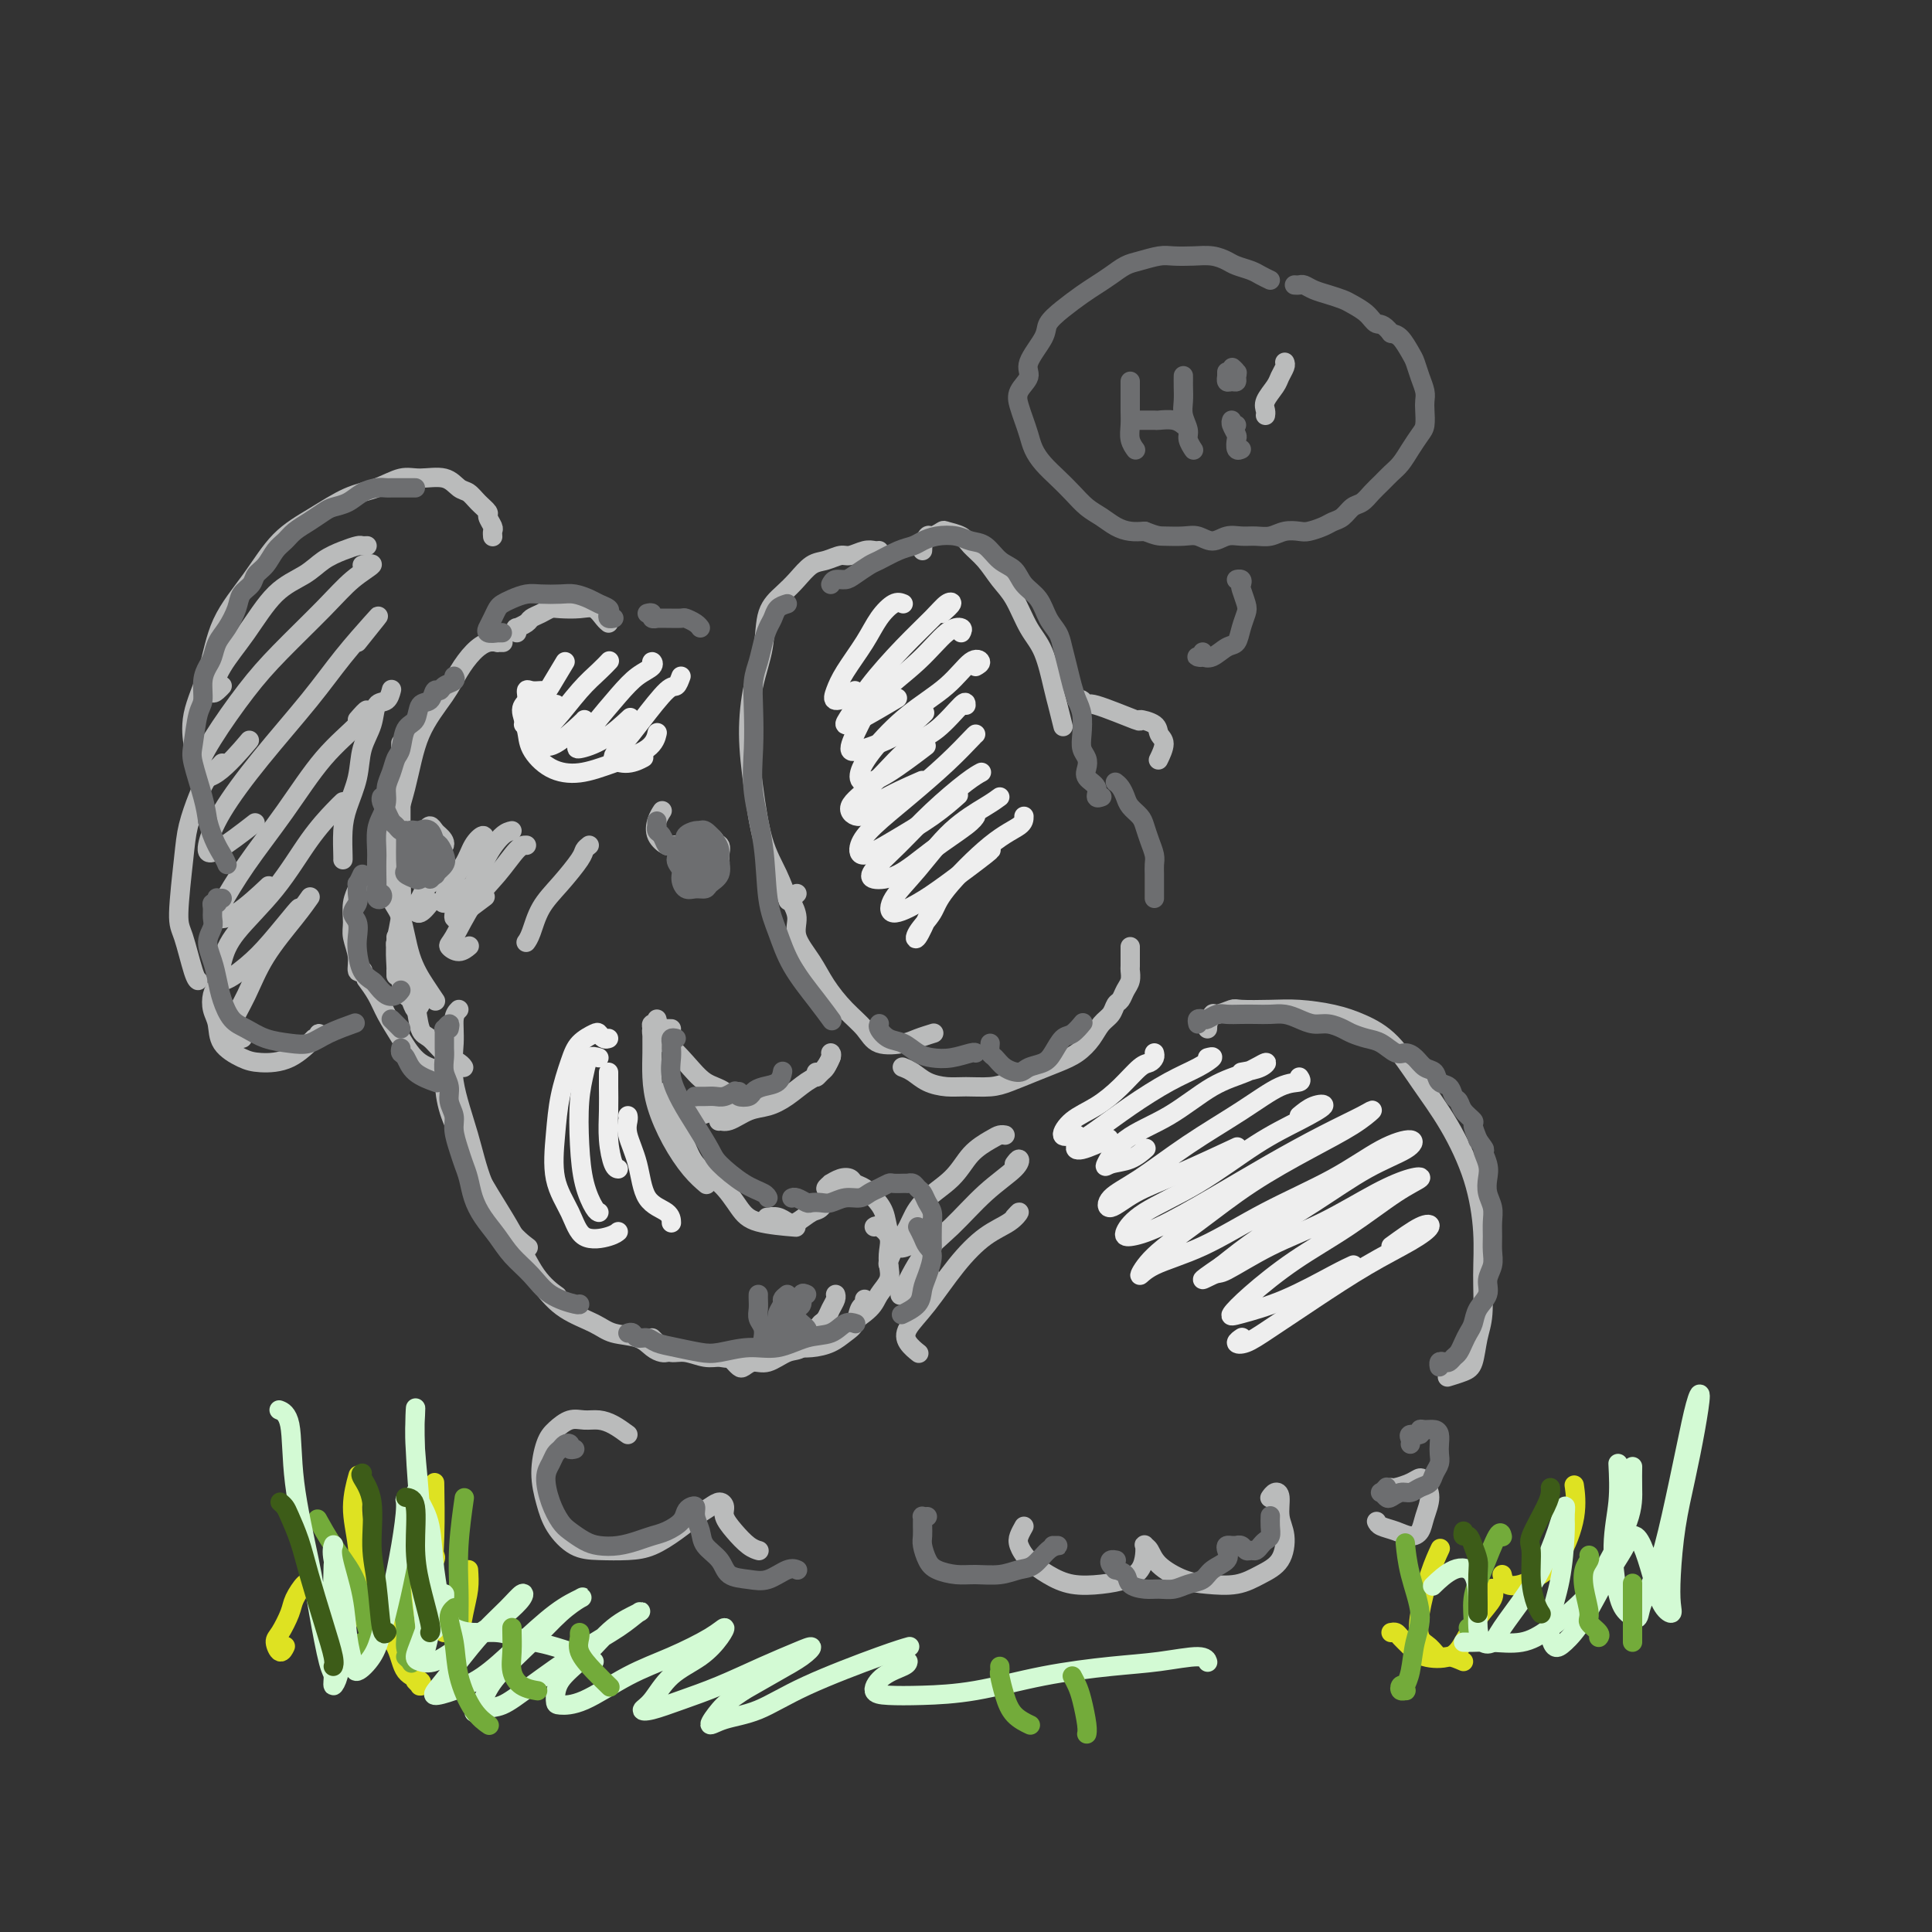 <svg viewBox='0 0 400 400' version='1.1' xmlns='http://www.w3.org/2000/svg' xmlns:xlink='http://www.w3.org/1999/xlink'><rect x="0" y="0" width="400" height="400" fill="#333333" stroke="none"/><g fill='none' stroke='rgb(186,187,187)' stroke-width='4' stroke-linecap='round' stroke-linejoin='round'><path d='M104,133c0.124,0.003 0.249,0.005 0,0c-0.249,-0.005 -0.871,-0.018 -1,0c-0.129,0.018 0.235,0.067 0,0c-0.235,-0.067 -1.071,-0.249 -2,0c-0.929,0.249 -1.952,0.928 -3,2c-1.048,1.072 -2.120,2.536 -3,4c-0.880,1.464 -1.568,2.928 -3,5c-1.432,2.072 -3.610,4.751 -5,8c-1.390,3.249 -1.994,7.067 -3,11c-1.006,3.933 -2.414,7.982 -3,12c-0.586,4.018 -0.350,8.005 0,10c0.350,1.995 0.814,1.999 1,2c0.186,0.001 0.093,0.001 0,0'/><path d='M83,177c-0.449,-0.058 -0.899,-0.116 -1,0c-0.101,0.116 0.146,0.406 0,1c-0.146,0.594 -0.685,1.492 -1,3c-0.315,1.508 -0.406,3.627 0,5c0.406,1.373 1.311,2.001 2,4c0.689,1.999 1.164,5.371 2,8c0.836,2.629 2.033,4.516 3,6c0.967,1.484 1.705,2.567 2,3c0.295,0.433 0.148,0.217 0,0'/><path d='M83,154c0.000,-0.172 0.000,-0.345 0,0c-0.000,0.345 -0.000,1.207 0,2c0.000,0.793 0.001,1.516 0,3c-0.001,1.484 -0.004,3.729 0,6c0.004,2.271 0.015,4.569 0,7c-0.015,2.431 -0.057,4.996 0,8c0.057,3.004 0.211,6.447 0,9c-0.211,2.553 -0.789,4.214 -1,6c-0.211,1.786 -0.057,3.695 0,5c0.057,1.305 0.015,2.005 0,2c-0.015,-0.005 -0.004,-0.716 0,-1c0.004,-0.284 0.002,-0.142 0,0'/><path d='M82,194c0.032,0.413 0.064,0.825 0,1c-0.064,0.175 -0.224,0.111 0,1c0.224,0.889 0.833,2.730 1,4c0.167,1.270 -0.109,1.969 0,3c0.109,1.031 0.604,2.395 1,3c0.396,0.605 0.694,0.451 1,1c0.306,0.549 0.621,1.802 1,2c0.379,0.198 0.823,-0.658 1,-1c0.177,-0.342 0.089,-0.171 0,0'/><path d='M86,204c-0.397,-0.204 -0.795,-0.407 -1,0c-0.205,0.407 -0.218,1.425 0,2c0.218,0.575 0.668,0.707 1,2c0.332,1.293 0.548,3.748 1,5c0.452,1.252 1.140,1.302 2,2c0.860,0.698 1.890,2.043 3,3c1.110,0.957 2.299,1.527 3,2c0.701,0.473 0.915,0.849 1,1c0.085,0.151 0.043,0.075 0,0'/><path d='M95,209c-0.443,0.450 -0.886,0.899 -1,2c-0.114,1.101 0.100,2.853 0,5c-0.100,2.147 -0.513,4.688 0,8c0.513,3.312 1.952,7.396 3,11c1.048,3.604 1.703,6.729 3,10c1.297,3.271 3.234,6.688 5,9c1.766,2.312 3.362,3.518 4,4c0.638,0.482 0.319,0.241 0,0'/><path d='M92,218c-0.003,-0.142 -0.006,-0.284 0,0c0.006,0.284 0.022,0.995 0,2c-0.022,1.005 -0.082,2.306 0,4c0.082,1.694 0.306,3.783 1,6c0.694,2.217 1.857,4.563 3,7c1.143,2.437 2.265,4.965 4,8c1.735,3.035 4.084,6.576 6,10c1.916,3.424 3.401,6.729 5,9c1.599,2.271 3.314,3.506 4,4c0.686,0.494 0.343,0.247 0,0'/><path d='M100,248c-0.251,0.640 -0.502,1.280 0,2c0.502,0.720 1.758,1.519 3,3c1.242,1.481 2.469,3.644 4,6c1.531,2.356 3.365,4.907 5,7c1.635,2.093 3.071,3.730 5,5c1.929,1.270 4.352,2.172 6,3c1.648,0.828 2.522,1.581 4,2c1.478,0.419 3.559,0.505 5,1c1.441,0.495 2.242,1.401 3,2c0.758,0.599 1.473,0.892 2,1c0.527,0.108 0.865,0.031 1,0c0.135,-0.031 0.068,-0.015 0,0'/><path d='M135,277c0.353,0.342 0.706,0.684 1,1c0.294,0.316 0.530,0.606 1,1c0.470,0.394 1.176,0.892 2,1c0.824,0.108 1.766,-0.175 3,0c1.234,0.175 2.759,0.806 4,1c1.241,0.194 2.199,-0.051 3,0c0.801,0.051 1.447,0.398 3,0c1.553,-0.398 4.015,-1.542 5,-2c0.985,-0.458 0.492,-0.229 0,0'/><path d='M152,282c-0.095,-0.104 -0.189,-0.208 0,0c0.189,0.208 0.662,0.728 1,1c0.338,0.272 0.541,0.296 1,0c0.459,-0.296 1.173,-0.913 2,-1c0.827,-0.087 1.765,0.356 3,0c1.235,-0.356 2.765,-1.511 4,-2c1.235,-0.489 2.173,-0.313 3,-1c0.827,-0.687 1.541,-2.236 2,-3c0.459,-0.764 0.662,-0.744 1,-1c0.338,-0.256 0.811,-0.787 1,-1c0.189,-0.213 0.095,-0.106 0,0'/><path d='M170,274c0.024,-0.018 0.049,-0.036 0,0c-0.049,0.036 -0.171,0.125 0,0c0.171,-0.125 0.634,-0.464 1,-1c0.366,-0.536 0.634,-1.267 1,-2c0.366,-0.733 0.829,-1.467 1,-2c0.171,-0.533 0.049,-0.867 0,-1c-0.049,-0.133 -0.024,-0.067 0,0'/><path d='M139,213c-0.340,0.000 -0.679,0.000 -1,0c-0.321,0.000 -0.622,0.000 -1,0c-0.378,-0.000 -0.833,0.000 -1,0c-0.167,0.000 -0.045,-0.000 0,0c0.045,0.000 0.013,0.000 0,0c-0.013,-0.000 -0.006,0.000 0,0'/><path d='M136,211c0.113,0.441 0.227,0.882 0,1c-0.227,0.118 -0.793,-0.087 -1,0c-0.207,0.087 -0.054,0.467 0,1c0.054,0.533 0.008,1.218 0,2c-0.008,0.782 0.020,1.661 0,3c-0.020,1.339 -0.089,3.137 0,5c0.089,1.863 0.336,3.792 1,6c0.664,2.208 1.745,4.695 3,7c1.255,2.305 2.684,4.428 4,6c1.316,1.572 2.519,2.592 3,3c0.481,0.408 0.241,0.204 0,0'/><path d='M139,226c-0.443,-0.051 -0.886,-0.103 -1,0c-0.114,0.103 0.100,0.360 0,1c-0.100,0.640 -0.515,1.662 0,3c0.515,1.338 1.960,2.992 3,5c1.040,2.008 1.674,4.370 3,6c1.326,1.630 3.344,2.528 5,4c1.656,1.472 2.949,3.518 4,5c1.051,1.482 1.860,2.399 4,3c2.140,0.601 5.611,0.886 7,1c1.389,0.114 0.694,0.057 0,0'/><path d='M159,252c-0.176,0.026 -0.353,0.052 0,0c0.353,-0.052 1.235,-0.183 2,0c0.765,0.183 1.412,0.681 2,1c0.588,0.319 1.117,0.461 2,0c0.883,-0.461 2.121,-1.525 3,-2c0.879,-0.475 1.398,-0.362 2,-1c0.602,-0.638 1.285,-2.027 2,-3c0.715,-0.973 1.462,-1.531 2,-2c0.538,-0.469 0.868,-0.848 1,-1c0.132,-0.152 0.066,-0.076 0,0'/><path d='M172,246c-0.548,0.121 -1.096,0.242 -1,0c0.096,-0.242 0.837,-0.846 1,-1c0.163,-0.154 -0.252,0.143 0,0c0.252,-0.143 1.169,-0.727 2,-1c0.831,-0.273 1.574,-0.237 2,0c0.426,0.237 0.533,0.675 1,1c0.467,0.325 1.293,0.537 2,1c0.707,0.463 1.296,1.178 2,2c0.704,0.822 1.523,1.751 2,3c0.477,1.249 0.611,2.818 1,4c0.389,1.182 1.032,1.977 1,3c-0.032,1.023 -0.739,2.276 -1,3c-0.261,0.724 -0.074,0.921 0,1c0.074,0.079 0.037,0.039 0,0'/><path d='M181,254c0.197,-0.155 0.394,-0.309 1,0c0.606,0.309 1.620,1.083 2,2c0.380,0.917 0.126,1.977 0,3c-0.126,1.023 -0.126,2.008 0,3c0.126,0.992 0.376,1.989 0,3c-0.376,1.011 -1.379,2.034 -2,3c-0.621,0.966 -0.859,1.876 -2,3c-1.141,1.124 -3.183,2.464 -4,3c-0.817,0.536 -0.408,0.268 0,0'/><path d='M179,269c0.095,0.388 0.189,0.776 0,1c-0.189,0.224 -0.662,0.284 -1,1c-0.338,0.716 -0.543,2.087 -1,3c-0.457,0.913 -1.167,1.369 -2,2c-0.833,0.631 -1.790,1.437 -3,2c-1.210,0.563 -2.672,0.882 -4,1c-1.328,0.118 -2.522,0.034 -3,0c-0.478,-0.034 -0.239,-0.017 0,0'/><path d='M135,213c-0.078,0.315 -0.157,0.630 0,1c0.157,0.370 0.548,0.793 1,1c0.452,0.207 0.965,0.196 2,1c1.035,0.804 2.593,2.422 4,4c1.407,1.578 2.664,3.116 4,4c1.336,0.884 2.750,1.113 4,2c1.250,0.887 2.337,2.431 3,3c0.663,0.569 0.904,0.163 1,0c0.096,-0.163 0.048,-0.081 0,0'/><path d='M137,229c-0.184,-0.123 -0.368,-0.246 0,0c0.368,0.246 1.289,0.863 2,1c0.711,0.137 1.212,-0.204 2,0c0.788,0.204 1.862,0.955 3,1c1.138,0.045 2.341,-0.615 4,-1c1.659,-0.385 3.775,-0.495 5,-1c1.225,-0.505 1.561,-1.405 3,-2c1.439,-0.595 3.983,-0.884 5,-1c1.017,-0.116 0.509,-0.058 0,0'/><path d='M150,230c-0.388,0.860 -0.775,1.720 -1,2c-0.225,0.280 -0.287,-0.021 0,0c0.287,0.021 0.923,0.363 2,0c1.077,-0.363 2.595,-1.433 4,-2c1.405,-0.567 2.695,-0.631 4,-1c1.305,-0.369 2.623,-1.041 4,-2c1.377,-0.959 2.814,-2.204 4,-3c1.186,-0.796 2.122,-1.141 3,-2c0.878,-0.859 1.698,-2.231 2,-3c0.302,-0.769 0.086,-0.934 0,-1c-0.086,-0.066 -0.043,-0.033 0,0'/><path d='M169,222c-0.091,0.522 -0.182,1.043 0,1c0.182,-0.043 0.636,-0.651 1,-1c0.364,-0.349 0.636,-0.440 1,-1c0.364,-0.560 0.818,-1.589 1,-2c0.182,-0.411 0.091,-0.206 0,0'/><path d='M81,143c0.057,-0.221 0.113,-0.441 0,0c-0.113,0.441 -0.397,1.544 -1,2c-0.603,0.456 -1.527,0.267 -2,1c-0.473,0.733 -0.495,2.389 -1,4c-0.505,1.611 -1.494,3.178 -2,5c-0.506,1.822 -0.528,3.900 -1,6c-0.472,2.100 -1.394,4.223 -2,6c-0.606,1.777 -0.894,3.208 -1,5c-0.106,1.792 -0.028,3.944 0,5c0.028,1.056 0.008,1.016 0,1c-0.008,-0.016 -0.004,-0.008 0,0'/><path d='M74,183c0.116,0.187 0.231,0.374 0,1c-0.231,0.626 -0.809,1.692 -1,3c-0.191,1.308 0.005,2.858 0,4c-0.005,1.142 -0.211,1.875 0,3c0.211,1.125 0.840,2.642 1,4c0.160,1.358 -0.149,2.558 0,3c0.149,0.442 0.757,0.126 1,0c0.243,-0.126 0.122,-0.063 0,0'/><path d='M76,203c-0.184,-0.249 -0.368,-0.498 0,0c0.368,0.498 1.290,1.744 2,3c0.710,1.256 1.210,2.522 2,4c0.790,1.478 1.872,3.167 3,5c1.128,1.833 2.302,3.811 4,5c1.698,1.189 3.919,1.589 5,2c1.081,0.411 1.023,0.832 1,1c-0.023,0.168 -0.012,0.084 0,0'/><path d='M102,111c0.009,0.098 0.018,0.196 0,0c-0.018,-0.196 -0.063,-0.685 0,-1c0.063,-0.315 0.235,-0.456 0,-1c-0.235,-0.544 -0.878,-1.492 -1,-2c-0.122,-0.508 0.276,-0.574 0,-1c-0.276,-0.426 -1.224,-1.210 -2,-2c-0.776,-0.790 -1.378,-1.587 -2,-2c-0.622,-0.413 -1.263,-0.444 -2,-1c-0.737,-0.556 -1.570,-1.637 -3,-2c-1.430,-0.363 -3.458,-0.009 -5,0c-1.542,0.009 -2.599,-0.329 -4,0c-1.401,0.329 -3.145,1.323 -5,2c-1.855,0.677 -3.820,1.037 -6,2c-2.180,0.963 -4.575,2.529 -7,4c-2.425,1.471 -4.882,2.845 -7,5c-2.118,2.155 -3.898,5.090 -6,8c-2.102,2.910 -4.524,5.796 -6,9c-1.476,3.204 -2.004,6.725 -3,10c-0.996,3.275 -2.461,6.305 -3,9c-0.539,2.695 -0.154,5.056 0,6c0.154,0.944 0.077,0.472 0,0'/><path d='M46,158c-0.242,0.278 -0.484,0.556 -1,1c-0.516,0.444 -1.305,1.053 -2,2c-0.695,0.947 -1.294,2.230 -2,4c-0.706,1.770 -1.517,4.026 -2,6c-0.483,1.974 -0.637,3.667 -1,7c-0.363,3.333 -0.934,8.305 -1,11c-0.066,2.695 0.374,3.114 1,5c0.626,1.886 1.438,5.238 2,7c0.562,1.762 0.875,1.932 1,2c0.125,0.068 0.063,0.034 0,0'/><path d='M45,204c-0.393,0.570 -0.787,1.140 -1,2c-0.213,0.860 -0.247,2.010 0,3c0.247,0.990 0.774,1.820 1,3c0.226,1.180 0.152,2.708 1,4c0.848,1.292 2.620,2.346 4,3c1.380,0.654 2.370,0.907 4,1c1.630,0.093 3.901,0.025 6,-1c2.099,-1.025 4.027,-3.007 5,-4c0.973,-0.993 0.992,-0.998 1,-1c0.008,-0.002 0.004,-0.001 0,0'/><path d='M182,114c-0.276,0.032 -0.552,0.065 -1,0c-0.448,-0.065 -1.067,-0.226 -2,0c-0.933,0.226 -2.178,0.840 -3,1c-0.822,0.160 -1.220,-0.134 -2,0c-0.780,0.134 -1.943,0.697 -3,1c-1.057,0.303 -2.008,0.347 -3,1c-0.992,0.653 -2.023,1.917 -3,3c-0.977,1.083 -1.898,1.986 -3,3c-1.102,1.014 -2.384,2.138 -3,4c-0.616,1.862 -0.566,4.460 -1,7c-0.434,2.540 -1.350,5.020 -2,8c-0.650,2.980 -1.032,6.459 -1,10c0.032,3.541 0.478,7.142 1,11c0.522,3.858 1.119,7.972 2,11c0.881,3.028 2.045,4.969 3,7c0.955,2.031 1.701,4.152 2,5c0.299,0.848 0.149,0.424 0,0'/><path d='M165,185c-0.387,0.377 -0.774,0.753 -1,1c-0.226,0.247 -0.291,0.364 0,1c0.291,0.636 0.937,1.790 1,3c0.063,1.210 -0.457,2.476 0,4c0.457,1.524 1.891,3.305 3,5c1.109,1.695 1.893,3.302 3,5c1.107,1.698 2.536,3.485 4,5c1.464,1.515 2.964,2.756 4,4c1.036,1.244 1.609,2.491 3,3c1.391,0.509 3.600,0.281 5,0c1.400,-0.281 1.992,-0.614 3,-1c1.008,-0.386 2.431,-0.825 3,-1c0.569,-0.175 0.285,-0.088 0,0'/><path d='M191,114c0.026,-0.485 0.053,-0.971 0,-1c-0.053,-0.029 -0.185,0.398 0,0c0.185,-0.398 0.686,-1.621 1,-2c0.314,-0.379 0.439,0.086 1,0c0.561,-0.086 1.557,-0.723 2,-1c0.443,-0.277 0.334,-0.195 1,0c0.666,0.195 2.107,0.503 3,1c0.893,0.497 1.239,1.182 2,2c0.761,0.818 1.936,1.769 3,3c1.064,1.231 2.015,2.742 3,4c0.985,1.258 2.004,2.264 3,4c0.996,1.736 1.969,4.203 3,6c1.031,1.797 2.119,2.923 3,5c0.881,2.077 1.556,5.103 2,7c0.444,1.897 0.658,2.665 1,4c0.342,1.335 0.812,3.239 1,4c0.188,0.761 0.094,0.381 0,0'/><path d='M223,145c0.414,-0.010 0.828,-0.020 1,0c0.172,0.020 0.100,0.069 0,0c-0.100,-0.069 -0.230,-0.258 0,0c0.230,0.258 0.818,0.961 1,1c0.182,0.039 -0.044,-0.586 2,0c2.044,0.586 6.356,2.382 8,3c1.644,0.618 0.619,0.058 1,0c0.381,-0.058 2.168,0.388 3,1c0.832,0.612 0.707,1.391 1,2c0.293,0.609 1.002,1.049 1,2c-0.002,0.951 -0.715,2.415 -1,3c-0.285,0.585 -0.143,0.293 0,0'/><path d='M187,221c-0.162,-0.061 -0.323,-0.122 0,0c0.323,0.122 1.132,0.425 2,1c0.868,0.575 1.795,1.420 3,2c1.205,0.580 2.688,0.896 4,1c1.312,0.104 2.454,-0.003 4,0c1.546,0.003 3.495,0.115 5,0c1.505,-0.115 2.567,-0.456 4,-1c1.433,-0.544 3.237,-1.290 5,-2c1.763,-0.710 3.484,-1.383 5,-2c1.516,-0.617 2.826,-1.177 4,-2c1.174,-0.823 2.213,-1.907 3,-3c0.787,-1.093 1.324,-2.194 2,-3c0.676,-0.806 1.491,-1.318 2,-2c0.509,-0.682 0.711,-1.535 1,-2c0.289,-0.465 0.666,-0.542 1,-1c0.334,-0.458 0.625,-1.296 1,-2c0.375,-0.704 0.832,-1.275 1,-2c0.168,-0.725 0.045,-1.606 0,-2c-0.045,-0.394 -0.012,-0.301 0,-1c0.012,-0.699 0.003,-2.188 0,-3c-0.003,-0.812 -0.001,-0.946 0,-1c0.001,-0.054 0.000,-0.027 0,0'/><path d='M86,175c-0.537,0.301 -1.073,0.601 -1,1c0.073,0.399 0.757,0.896 1,1c0.243,0.104 0.045,-0.186 0,0c-0.045,0.186 0.063,0.846 0,1c-0.063,0.154 -0.296,-0.199 0,0c0.296,0.199 1.120,0.950 2,1c0.880,0.050 1.816,-0.602 2,-1c0.184,-0.398 -0.385,-0.542 0,-1c0.385,-0.458 1.722,-1.230 2,-2c0.278,-0.770 -0.504,-1.539 -1,-2c-0.496,-0.461 -0.707,-0.614 -1,-1c-0.293,-0.386 -0.669,-1.005 -1,-1c-0.331,0.005 -0.618,0.633 -1,1c-0.382,0.367 -0.859,0.474 -1,1c-0.141,0.526 0.053,1.473 0,2c-0.053,0.527 -0.353,0.636 0,1c0.353,0.364 1.360,0.985 2,1c0.640,0.015 0.915,-0.575 1,-1c0.085,-0.425 -0.019,-0.686 0,-1c0.019,-0.314 0.161,-0.683 0,-1c-0.161,-0.317 -0.624,-0.582 -1,-1c-0.376,-0.418 -0.664,-0.988 -1,-1c-0.336,-0.012 -0.719,0.533 -1,1c-0.281,0.467 -0.460,0.857 0,1c0.460,0.143 1.560,0.041 2,0c0.440,-0.041 0.220,-0.020 0,0'/><path d='M147,178c0.119,-0.420 0.238,-0.841 0,-1c-0.238,-0.159 -0.834,-0.057 -1,0c-0.166,0.057 0.099,0.070 0,0c-0.099,-0.070 -0.563,-0.222 -1,0c-0.437,0.222 -0.847,0.820 -1,1c-0.153,0.180 -0.048,-0.056 0,0c0.048,0.056 0.040,0.405 0,1c-0.040,0.595 -0.112,1.435 0,2c0.112,0.565 0.408,0.853 1,1c0.592,0.147 1.481,0.152 2,0c0.519,-0.152 0.668,-0.460 1,-1c0.332,-0.540 0.846,-1.312 1,-2c0.154,-0.688 -0.053,-1.291 0,-2c0.053,-0.709 0.364,-1.523 0,-2c-0.364,-0.477 -1.403,-0.618 -2,-1c-0.597,-0.382 -0.750,-1.003 -1,-1c-0.250,0.003 -0.596,0.632 -1,1c-0.404,0.368 -0.865,0.474 -1,1c-0.135,0.526 0.057,1.472 0,2c-0.057,0.528 -0.365,0.637 0,1c0.365,0.363 1.401,0.980 2,1c0.599,0.020 0.761,-0.557 1,-1c0.239,-0.443 0.554,-0.751 1,-1c0.446,-0.249 1.022,-0.438 1,-1c-0.022,-0.562 -0.641,-1.498 -1,-2c-0.359,-0.502 -0.458,-0.572 -1,-1c-0.542,-0.428 -1.526,-1.214 -2,-1c-0.474,0.214 -0.436,1.429 -1,2c-0.564,0.571 -1.729,0.500 -2,1c-0.271,0.500 0.351,1.571 1,2c0.649,0.429 1.324,0.214 2,0'/><path d='M145,177c0.133,0.622 1.467,0.178 2,0c0.533,-0.178 0.267,-0.089 0,0'/><path d='M107,131c0.056,-0.446 0.112,-0.893 0,-1c-0.112,-0.107 -0.391,0.125 0,0c0.391,-0.125 1.454,-0.608 2,-1c0.546,-0.392 0.576,-0.693 1,-1c0.424,-0.307 1.244,-0.620 2,-1c0.756,-0.380 1.449,-0.827 2,-1c0.551,-0.173 0.960,-0.071 2,0c1.040,0.071 2.710,0.110 4,0c1.290,-0.110 2.202,-0.370 3,0c0.798,0.370 1.484,1.369 2,2c0.516,0.631 0.862,0.895 1,1c0.138,0.105 0.069,0.053 0,0'/><path d='M143,174c-0.447,-0.113 -0.894,-0.227 -1,0c-0.106,0.227 0.127,0.794 0,1c-0.127,0.206 -0.616,0.050 -1,0c-0.384,-0.050 -0.664,0.005 -1,0c-0.336,-0.005 -0.727,-0.072 -1,0c-0.273,0.072 -0.427,0.282 -1,0c-0.573,-0.282 -1.566,-1.055 -2,-2c-0.434,-0.945 -0.309,-2.062 0,-3c0.309,-0.938 0.803,-1.697 1,-2c0.197,-0.303 0.099,-0.152 0,0'/><path d='M250,213c0.028,-0.486 0.057,-0.971 0,-1c-0.057,-0.029 -0.198,0.399 0,0c0.198,-0.399 0.737,-1.623 1,-2c0.263,-0.377 0.252,0.095 1,0c0.748,-0.095 2.257,-0.755 3,-1c0.743,-0.245 0.721,-0.075 2,0c1.279,0.075 3.859,0.053 6,0c2.141,-0.053 3.841,-0.138 6,0c2.159,0.138 4.775,0.500 7,1c2.225,0.500 4.059,1.140 6,2c1.941,0.860 3.988,1.942 6,4c2.012,2.058 3.989,5.093 6,8c2.011,2.907 4.056,5.688 6,9c1.944,3.312 3.786,7.157 5,11c1.214,3.843 1.801,7.684 2,11c0.199,3.316 0.010,6.107 0,9c-0.010,2.893 0.158,5.889 0,8c-0.158,2.111 -0.642,3.336 -1,5c-0.358,1.664 -0.591,3.766 -1,5c-0.409,1.234 -0.995,1.602 -2,2c-1.005,0.398 -2.430,0.828 -3,1c-0.570,0.172 -0.285,0.086 0,0'/><path d='M130,297c-1.000,-0.729 -2.001,-1.457 -3,-2c-0.999,-0.543 -1.997,-0.899 -3,-1c-1.003,-0.101 -2.010,0.053 -3,0c-0.990,-0.053 -1.961,-0.315 -3,0c-1.039,0.315 -2.144,1.206 -3,2c-0.856,0.794 -1.461,1.491 -2,3c-0.539,1.509 -1.010,3.830 -1,6c0.010,2.170 0.501,4.190 1,6c0.499,1.810 1.006,3.412 2,5c0.994,1.588 2.474,3.163 4,4c1.526,0.837 3.097,0.936 5,1c1.903,0.064 4.137,0.091 6,0c1.863,-0.091 3.353,-0.302 5,-1c1.647,-0.698 3.451,-1.883 5,-3c1.549,-1.117 2.845,-2.164 4,-3c1.155,-0.836 2.171,-1.459 3,-2c0.829,-0.541 1.471,-1.000 2,-1c0.529,0.000 0.944,0.459 1,1c0.056,0.541 -0.247,1.164 0,2c0.247,0.836 1.046,1.884 2,3c0.954,1.116 2.065,2.301 3,3c0.935,0.699 1.696,0.914 2,1c0.304,0.086 0.152,0.043 0,0'/><path d='M212,316c-0.386,0.690 -0.773,1.379 -1,2c-0.227,0.621 -0.295,1.172 0,2c0.295,0.828 0.953,1.932 2,3c1.047,1.068 2.483,2.099 4,3c1.517,0.901 3.114,1.672 5,2c1.886,0.328 4.061,0.214 6,0c1.939,-0.214 3.643,-0.527 5,-1c1.357,-0.473 2.366,-1.106 3,-2c0.634,-0.894 0.891,-2.049 1,-3c0.109,-0.951 0.069,-1.698 0,-2c-0.069,-0.302 -0.166,-0.158 0,0c0.166,0.158 0.595,0.331 1,1c0.405,0.669 0.785,1.834 2,3c1.215,1.166 3.264,2.334 5,3c1.736,0.666 3.160,0.832 5,1c1.840,0.168 4.097,0.339 6,0c1.903,-0.339 3.453,-1.187 5,-2c1.547,-0.813 3.091,-1.592 4,-3c0.909,-1.408 1.182,-3.445 1,-5c-0.182,-1.555 -0.820,-2.627 -1,-4c-0.180,-1.373 0.096,-3.049 0,-4c-0.096,-0.951 -0.564,-1.179 -1,-1c-0.436,0.179 -0.839,0.765 -1,1c-0.161,0.235 -0.081,0.117 0,0'/><path d='M285,315c0.159,0.343 0.318,0.687 1,1c0.682,0.313 1.886,0.597 3,1c1.114,0.403 2.138,0.925 3,1c0.862,0.075 1.563,-0.296 2,-1c0.437,-0.704 0.610,-1.741 1,-3c0.390,-1.259 0.998,-2.740 1,-4c0.002,-1.260 -0.602,-2.299 -1,-3c-0.398,-0.701 -0.590,-1.063 -1,-1c-0.410,0.063 -1.038,0.553 -2,1c-0.962,0.447 -2.259,0.851 -3,1c-0.741,0.149 -0.926,0.043 -1,0c-0.074,-0.043 -0.037,-0.021 0,0'/></g>
<g fill='none' stroke='rgb(222,226,34)' stroke-width='4' stroke-linecap='round' stroke-linejoin='round'><path d='M86,348c0.417,0.429 0.834,0.857 1,1c0.166,0.143 0.083,-0.000 0,0c-0.083,0.000 -0.164,0.143 0,0c0.164,-0.143 0.573,-0.572 0,-1c-0.573,-0.428 -2.128,-0.856 -3,-2c-0.872,-1.144 -1.062,-3.003 -2,-5c-0.938,-1.997 -2.626,-4.133 -4,-6c-1.374,-1.867 -2.434,-3.464 -3,-6c-0.566,-2.536 -0.636,-6.010 -1,-9c-0.364,-2.990 -1.021,-5.497 -1,-8c0.021,-2.503 0.720,-5.001 1,-6c0.280,-0.999 0.140,-0.500 0,0'/><path d='M90,332c0.841,1.447 1.682,2.893 2,4c0.318,1.107 0.113,1.874 0,2c-0.113,0.126 -0.135,-0.388 0,-1c0.135,-0.612 0.429,-1.321 0,-3c-0.429,-1.679 -1.579,-4.326 -2,-7c-0.421,-2.674 -0.113,-5.374 0,-9c0.113,-3.626 0.032,-8.179 0,-10c-0.032,-1.821 -0.016,-0.911 0,0'/><path d='M288,338c0.355,-0.068 0.710,-0.135 1,0c0.290,0.135 0.514,0.474 1,1c0.486,0.526 1.235,1.240 2,2c0.765,0.760 1.547,1.567 3,2c1.453,0.433 3.577,0.490 5,0c1.423,-0.490 2.147,-1.529 3,-3c0.853,-1.471 1.837,-3.374 3,-5c1.163,-1.626 2.505,-2.976 3,-4c0.495,-1.024 0.141,-1.721 0,-2c-0.141,-0.279 -0.071,-0.139 0,0'/><path d='M311,326c0.178,0.803 0.357,1.606 1,2c0.643,0.394 1.752,0.378 3,0c1.248,-0.378 2.636,-1.118 4,-2c1.364,-0.882 2.706,-1.907 4,-4c1.294,-2.093 2.541,-5.256 3,-8c0.459,-2.744 0.131,-5.070 0,-6c-0.131,-0.930 -0.066,-0.465 0,0'/></g>
<g fill='none' stroke='rgb(186,187,187)' stroke-width='4' stroke-linecap='round' stroke-linejoin='round'><path d='M76,113c-0.374,0.019 -0.748,0.039 -1,0c-0.252,-0.039 -0.383,-0.135 -1,0c-0.617,0.135 -1.721,0.502 -3,1c-1.279,0.498 -2.734,1.128 -4,2c-1.266,0.872 -2.344,1.986 -4,3c-1.656,1.014 -3.891,1.929 -6,4c-2.109,2.071 -4.092,5.297 -6,8c-1.908,2.703 -3.741,4.882 -5,7c-1.259,2.118 -1.946,4.176 -2,5c-0.054,0.824 0.524,0.414 1,0c0.476,-0.414 0.850,-0.833 1,-1c0.150,-0.167 0.075,-0.084 0,0'/><path d='M75,117c1.178,-0.218 2.355,-0.436 2,0c-0.355,0.436 -2.244,1.528 -4,3c-1.756,1.472 -3.381,3.326 -6,6c-2.619,2.674 -6.234,6.169 -9,9c-2.766,2.831 -4.684,4.999 -7,8c-2.316,3.001 -5.029,6.834 -7,10c-1.971,3.166 -3.198,5.663 -3,7c0.198,1.337 1.823,1.514 4,0c2.177,-1.514 4.908,-4.718 6,-6c1.092,-1.282 0.546,-0.641 0,0'/><path d='M74,133c1.661,-2.067 3.322,-4.133 4,-5c0.678,-0.867 0.372,-0.534 -1,1c-1.372,1.534 -3.811,4.270 -6,7c-2.189,2.730 -4.127,5.454 -7,9c-2.873,3.546 -6.681,7.912 -10,12c-3.319,4.088 -6.149,7.896 -8,11c-1.851,3.104 -2.723,5.502 -3,7c-0.277,1.498 0.041,2.096 2,1c1.959,-1.096 5.560,-3.884 7,-5c1.440,-1.116 0.720,-0.558 0,0'/><path d='M74,149c0.910,-1.042 1.819,-2.085 2,-2c0.181,0.085 -0.368,1.296 -2,3c-1.632,1.704 -4.349,3.900 -7,7c-2.651,3.100 -5.237,7.105 -8,11c-2.763,3.895 -5.703,7.680 -8,11c-2.297,3.320 -3.953,6.174 -5,8c-1.047,1.826 -1.487,2.623 -1,3c0.487,0.377 1.900,0.332 4,-1c2.100,-1.332 4.886,-3.952 6,-5c1.114,-1.048 0.557,-0.524 0,0'/><path d='M71,166c-0.432,0.406 -0.865,0.813 -2,2c-1.135,1.187 -2.974,3.155 -5,6c-2.026,2.845 -4.241,6.569 -7,10c-2.759,3.431 -6.064,6.570 -8,9c-1.936,2.430 -2.505,4.150 -3,6c-0.495,1.850 -0.917,3.830 0,4c0.917,0.170 3.174,-1.471 5,-3c1.826,-1.529 3.221,-2.946 5,-5c1.779,-2.054 3.940,-4.745 5,-6c1.060,-1.255 1.017,-1.073 1,-1c-0.017,0.073 -0.009,0.036 0,0'/><path d='M64,186c0.184,-0.264 0.368,-0.528 0,0c-0.368,0.528 -1.288,1.848 -3,4c-1.712,2.152 -4.217,5.137 -6,8c-1.783,2.863 -2.845,5.604 -4,8c-1.155,2.396 -2.402,4.446 -3,6c-0.598,1.554 -0.546,2.611 0,3c0.546,0.389 1.584,0.111 2,0c0.416,-0.111 0.208,-0.056 0,0'/><path d='M89,183c-0.344,0.244 -0.687,0.489 -1,1c-0.313,0.511 -0.595,1.289 -1,2c-0.405,0.711 -0.933,1.356 -1,2c-0.067,0.644 0.328,1.289 1,1c0.672,-0.289 1.621,-1.511 2,-2c0.379,-0.489 0.190,-0.244 0,0'/><path d='M99,174c0.372,0.149 0.744,0.297 1,0c0.256,-0.297 0.395,-1.040 0,-1c-0.395,0.040 -1.324,0.862 -2,2c-0.676,1.138 -1.100,2.590 -2,4c-0.900,1.410 -2.276,2.777 -3,4c-0.724,1.223 -0.796,2.303 -1,3c-0.204,0.697 -0.539,1.012 0,1c0.539,-0.012 1.953,-0.349 3,-1c1.047,-0.651 1.728,-1.614 2,-2c0.272,-0.386 0.136,-0.193 0,0'/><path d='M106,172c-0.575,0.126 -1.150,0.252 -2,1c-0.850,0.748 -1.976,2.119 -3,4c-1.024,1.881 -1.948,4.272 -3,6c-1.052,1.728 -2.232,2.792 -3,4c-0.768,1.208 -1.123,2.561 -1,3c0.123,0.439 0.726,-0.036 2,-1c1.274,-0.964 3.221,-2.418 4,-3c0.779,-0.582 0.389,-0.291 0,0'/><path d='M109,175c-0.515,-0.015 -1.029,-0.030 -2,1c-0.971,1.030 -2.398,3.104 -4,5c-1.602,1.896 -3.378,3.615 -5,6c-1.622,2.385 -3.089,5.438 -4,7c-0.911,1.562 -1.265,1.635 -1,2c0.265,0.365 1.148,1.021 2,1c0.852,-0.021 1.672,-0.720 2,-1c0.328,-0.280 0.164,-0.140 0,0'/><path d='M122,175c-0.402,0.317 -0.804,0.634 -1,1c-0.196,0.366 -0.186,0.781 -1,2c-0.814,1.219 -2.453,3.241 -4,5c-1.547,1.759 -3.002,3.255 -4,5c-0.998,1.745 -1.538,3.739 -2,5c-0.462,1.261 -0.846,1.789 -1,2c-0.154,0.211 -0.077,0.106 0,0'/><path d='M208,235c0.080,0.015 0.159,0.029 0,0c-0.159,-0.029 -0.557,-0.102 -1,0c-0.443,0.102 -0.933,0.378 -2,1c-1.067,0.622 -2.712,1.589 -4,3c-1.288,1.411 -2.220,3.265 -4,5c-1.780,1.735 -4.407,3.351 -6,5c-1.593,1.649 -2.154,3.331 -3,5c-0.846,1.669 -1.979,3.324 -2,4c-0.021,0.676 1.071,0.374 2,0c0.929,-0.374 1.694,-0.821 2,-1c0.306,-0.179 0.153,-0.089 0,0'/><path d='M210,241c0.400,-0.545 0.800,-1.090 1,-1c0.200,0.090 0.201,0.816 -1,2c-1.201,1.184 -3.604,2.825 -6,5c-2.396,2.175 -4.787,4.882 -7,7c-2.213,2.118 -4.250,3.646 -6,6c-1.750,2.354 -3.215,5.534 -4,7c-0.785,1.466 -0.891,1.218 0,1c0.891,-0.218 2.778,-0.405 4,-1c1.222,-0.595 1.778,-1.599 2,-2c0.222,-0.401 0.111,-0.201 0,0'/><path d='M210,252c0.535,-0.592 1.071,-1.184 1,-1c-0.071,0.184 -0.748,1.144 -2,2c-1.252,0.856 -3.080,1.608 -5,3c-1.920,1.392 -3.933,3.424 -6,6c-2.067,2.576 -4.189,5.696 -6,8c-1.811,2.304 -3.310,3.793 -4,5c-0.690,1.207 -0.570,2.133 0,3c0.570,0.867 1.592,1.676 2,2c0.408,0.324 0.204,0.162 0,0'/></g>
<g fill='none' stroke='rgb(109,110,112)' stroke-width='4' stroke-linecap='round' stroke-linejoin='round'><path d='M86,101c-0.325,0.000 -0.650,0.000 -1,0c-0.350,-0.000 -0.726,-0.001 -1,0c-0.274,0.001 -0.447,0.002 -1,0c-0.553,-0.002 -1.488,-0.008 -2,0c-0.512,0.008 -0.602,0.030 -1,0c-0.398,-0.030 -1.103,-0.111 -2,0c-0.897,0.111 -1.986,0.414 -3,1c-1.014,0.586 -1.952,1.455 -3,2c-1.048,0.545 -2.206,0.765 -3,1c-0.794,0.235 -1.224,0.485 -2,1c-0.776,0.515 -1.898,1.297 -3,2c-1.102,0.703 -2.183,1.329 -3,2c-0.817,0.671 -1.370,1.387 -2,2c-0.630,0.613 -1.339,1.122 -2,2c-0.661,0.878 -1.276,2.124 -2,3c-0.724,0.876 -1.559,1.382 -2,2c-0.441,0.618 -0.489,1.347 -1,2c-0.511,0.653 -1.485,1.228 -2,2c-0.515,0.772 -0.572,1.739 -1,3c-0.428,1.261 -1.229,2.815 -2,4c-0.771,1.185 -1.512,2.002 -2,3c-0.488,0.998 -0.722,2.179 -1,3c-0.278,0.821 -0.600,1.284 -1,2c-0.400,0.716 -0.880,1.686 -1,3c-0.120,1.314 0.118,2.973 0,4c-0.118,1.027 -0.592,1.422 -1,3c-0.408,1.578 -0.748,4.341 -1,6c-0.252,1.659 -0.414,2.216 0,4c0.414,1.784 1.404,4.795 2,7c0.596,2.205 0.798,3.602 1,5'/><path d='M43,170c1.083,3.940 2.292,5.792 3,7c0.708,1.208 0.917,1.774 1,2c0.083,0.226 0.042,0.113 0,0'/><path d='M46,186c-0.414,0.032 -0.829,0.063 -1,0c-0.171,-0.063 -0.099,-0.221 0,0c0.099,0.221 0.224,0.821 0,1c-0.224,0.179 -0.797,-0.063 -1,0c-0.203,0.063 -0.037,0.431 0,1c0.037,0.569 -0.053,1.338 0,2c0.053,0.662 0.251,1.219 0,2c-0.251,0.781 -0.952,1.788 -1,3c-0.048,1.212 0.556,2.628 1,4c0.444,1.372 0.729,2.700 1,4c0.271,1.300 0.529,2.572 1,4c0.471,1.428 1.154,3.011 2,4c0.846,0.989 1.855,1.384 3,2c1.145,0.616 2.427,1.454 4,2c1.573,0.546 3.438,0.801 5,1c1.562,0.199 2.821,0.342 4,0c1.179,-0.342 2.279,-1.169 4,-2c1.721,-0.831 4.063,-1.666 5,-2c0.937,-0.334 0.468,-0.167 0,0'/><path d='M94,140c0.203,0.344 0.406,0.688 0,1c-0.406,0.312 -1.422,0.592 -2,1c-0.578,0.408 -0.717,0.943 -1,1c-0.283,0.057 -0.710,-0.363 -1,0c-0.290,0.363 -0.445,1.508 -1,2c-0.555,0.492 -1.511,0.329 -2,1c-0.489,0.671 -0.512,2.175 -1,3c-0.488,0.825 -1.441,0.972 -2,2c-0.559,1.028 -0.723,2.935 -1,4c-0.277,1.065 -0.665,1.286 -1,2c-0.335,0.714 -0.615,1.922 -1,3c-0.385,1.078 -0.874,2.026 -1,3c-0.126,0.974 0.110,1.975 0,3c-0.110,1.025 -0.565,2.073 -1,3c-0.435,0.927 -0.848,1.732 -1,3c-0.152,1.268 -0.042,2.998 0,4c0.042,1.002 0.015,1.275 0,2c-0.015,0.725 -0.017,1.903 0,3c0.017,1.097 0.053,2.112 0,3c-0.053,0.888 -0.197,1.650 0,2c0.197,0.350 0.733,0.290 1,0c0.267,-0.290 0.264,-0.809 0,-1c-0.264,-0.191 -0.790,-0.055 -1,0c-0.210,0.055 -0.105,0.027 0,0'/><path d='M75,181c-0.425,0.893 -0.851,1.787 -1,2c-0.149,0.213 -0.022,-0.253 0,0c0.022,0.253 -0.061,1.226 0,2c0.061,0.774 0.264,1.350 0,2c-0.264,0.650 -0.997,1.375 -1,2c-0.003,0.625 0.724,1.152 1,2c0.276,0.848 0.101,2.019 0,3c-0.101,0.981 -0.126,1.773 0,3c0.126,1.227 0.405,2.890 1,4c0.595,1.110 1.508,1.667 2,2c0.492,0.333 0.563,0.443 1,1c0.437,0.557 1.241,1.562 2,2c0.759,0.438 1.474,0.310 2,0c0.526,-0.310 0.865,-0.803 1,-1c0.135,-0.197 0.068,-0.099 0,0'/><path d='M104,131c-0.484,0.009 -0.968,0.018 -1,0c-0.032,-0.018 0.387,-0.063 0,0c-0.387,0.063 -1.579,0.235 -2,0c-0.421,-0.235 -0.072,-0.875 0,-1c0.072,-0.125 -0.133,0.265 0,0c0.133,-0.265 0.605,-1.185 1,-2c0.395,-0.815 0.712,-1.525 1,-2c0.288,-0.475 0.545,-0.716 1,-1c0.455,-0.284 1.108,-0.613 2,-1c0.892,-0.387 2.025,-0.833 3,-1c0.975,-0.167 1.794,-0.056 3,0c1.206,0.056 2.800,0.056 4,0c1.200,-0.056 2.006,-0.170 3,0c0.994,0.170 2.174,0.624 3,1c0.826,0.376 1.297,0.675 2,1c0.703,0.325 1.638,0.675 2,1c0.362,0.325 0.149,0.623 0,1c-0.149,0.377 -0.236,0.833 0,1c0.236,0.167 0.794,0.045 1,0c0.206,-0.045 0.059,-0.013 0,0c-0.059,0.013 -0.029,0.006 0,0'/><path d='M134,127c0.456,-0.113 0.911,-0.227 1,0c0.089,0.227 -0.190,0.793 0,1c0.190,0.207 0.848,0.055 1,0c0.152,-0.055 -0.201,-0.012 0,0c0.201,0.012 0.958,-0.007 2,0c1.042,0.007 2.370,0.041 3,0c0.630,-0.041 0.561,-0.155 1,0c0.439,0.155 1.388,0.580 2,1c0.612,0.420 0.889,0.834 1,1c0.111,0.166 0.055,0.083 0,0'/><path d='M163,125c-0.756,0.240 -1.512,0.479 -2,1c-0.488,0.521 -0.709,1.323 -1,2c-0.291,0.677 -0.652,1.227 -1,2c-0.348,0.773 -0.681,1.768 -1,3c-0.319,1.232 -0.623,2.702 -1,4c-0.377,1.298 -0.826,2.425 -1,4c-0.174,1.575 -0.073,3.599 0,6c0.073,2.401 0.116,5.179 0,8c-0.116,2.821 -0.392,5.687 0,9c0.392,3.313 1.452,7.074 2,11c0.548,3.926 0.585,8.016 1,11c0.415,2.984 1.208,4.863 2,7c0.792,2.137 1.583,4.532 3,7c1.417,2.468 3.458,5.011 5,7c1.542,1.989 2.583,3.426 3,4c0.417,0.574 0.208,0.287 0,0'/><path d='M172,121c0.235,-0.438 0.470,-0.876 1,-1c0.530,-0.124 1.356,0.065 2,0c0.644,-0.065 1.107,-0.385 2,-1c0.893,-0.615 2.217,-1.527 3,-2c0.783,-0.473 1.027,-0.509 2,-1c0.973,-0.491 2.676,-1.439 4,-2c1.324,-0.561 2.269,-0.735 3,-1c0.731,-0.265 1.249,-0.620 2,-1c0.751,-0.380 1.737,-0.785 3,-1c1.263,-0.215 2.804,-0.238 4,0c1.196,0.238 2.049,0.738 3,1c0.951,0.262 2.002,0.284 3,1c0.998,0.716 1.944,2.124 3,3c1.056,0.876 2.223,1.221 3,2c0.777,0.779 1.164,1.993 2,3c0.836,1.007 2.122,1.809 3,3c0.878,1.191 1.349,2.773 2,4c0.651,1.227 1.484,2.100 2,3c0.516,0.900 0.716,1.829 1,3c0.284,1.171 0.651,2.585 1,4c0.349,1.415 0.681,2.830 1,4c0.319,1.170 0.625,2.095 1,3c0.375,0.905 0.819,1.789 1,3c0.181,1.211 0.099,2.747 0,4c-0.099,1.253 -0.215,2.222 0,3c0.215,0.778 0.760,1.365 1,2c0.240,0.635 0.173,1.319 0,2c-0.173,0.681 -0.452,1.359 0,2c0.452,0.641 1.637,1.244 2,2c0.363,0.756 -0.095,1.665 0,2c0.095,0.335 0.741,0.096 1,0c0.259,-0.096 0.129,-0.048 0,0'/><path d='M231,162c0.023,0.017 0.047,0.035 0,0c-0.047,-0.035 -0.163,-0.122 0,0c0.163,0.122 0.607,0.455 1,1c0.393,0.545 0.735,1.304 1,2c0.265,0.696 0.453,1.331 1,2c0.547,0.669 1.453,1.372 2,2c0.547,0.628 0.735,1.179 1,2c0.265,0.821 0.607,1.910 1,3c0.393,1.090 0.837,2.179 1,3c0.163,0.821 0.044,1.372 0,2c-0.044,0.628 -0.012,1.331 0,2c0.012,0.669 0.003,1.303 0,2c-0.003,0.697 -0.001,1.457 0,2c0.001,0.543 0.000,0.869 0,1c-0.000,0.131 -0.000,0.065 0,0'/><path d='M182,212c0.042,-0.057 0.083,-0.114 0,0c-0.083,0.114 -0.291,0.398 0,1c0.291,0.602 1.080,1.521 2,2c0.920,0.479 1.970,0.517 3,1c1.030,0.483 2.041,1.411 3,2c0.959,0.589 1.865,0.837 3,1c1.135,0.163 2.500,0.239 4,0c1.500,-0.239 3.135,-0.795 4,-1c0.865,-0.205 0.962,-0.059 1,0c0.038,0.059 0.019,0.029 0,0'/><path d='M205,216c-0.074,0.783 -0.148,1.566 0,2c0.148,0.434 0.519,0.520 1,1c0.481,0.480 1.073,1.353 2,2c0.927,0.647 2.188,1.066 3,1c0.812,-0.066 1.176,-0.618 2,-1c0.824,-0.382 2.109,-0.593 3,-1c0.891,-0.407 1.388,-1.010 2,-2c0.612,-0.990 1.339,-2.369 2,-3c0.661,-0.631 1.255,-0.516 2,-1c0.745,-0.484 1.641,-1.567 2,-2c0.359,-0.433 0.179,-0.217 0,0'/><path d='M81,211c0.311,0.311 0.622,0.622 1,1c0.378,0.378 0.822,0.822 1,1c0.178,0.178 0.089,0.089 0,0'/><path d='M93,213c0.113,-0.543 0.227,-1.086 0,-1c-0.227,0.086 -0.793,0.800 -1,1c-0.207,0.200 -0.055,-0.113 0,0c0.055,0.113 0.014,0.652 0,1c-0.014,0.348 0.000,0.505 0,1c-0.000,0.495 -0.015,1.329 0,2c0.015,0.671 0.061,1.180 0,2c-0.061,0.820 -0.227,1.951 0,3c0.227,1.049 0.848,2.017 1,3c0.152,0.983 -0.167,1.982 0,3c0.167,1.018 0.818,2.057 1,3c0.182,0.943 -0.107,1.792 0,3c0.107,1.208 0.608,2.777 1,4c0.392,1.223 0.674,2.101 1,3c0.326,0.899 0.694,1.818 1,3c0.306,1.182 0.549,2.626 1,4c0.451,1.374 1.108,2.679 2,4c0.892,1.321 2.018,2.659 3,4c0.982,1.341 1.818,2.685 3,4c1.182,1.315 2.709,2.601 4,4c1.291,1.399 2.346,2.911 4,4c1.654,1.089 3.907,1.755 5,2c1.093,0.245 1.027,0.070 1,0c-0.027,-0.070 -0.013,-0.035 0,0'/><path d='M140,215c-0.423,-0.093 -0.847,-0.186 -1,0c-0.153,0.186 -0.036,0.649 0,1c0.036,0.351 -0.010,0.588 0,1c0.010,0.412 0.076,0.999 0,2c-0.076,1.001 -0.294,2.416 0,4c0.294,1.584 1.099,3.338 2,5c0.901,1.662 1.898,3.233 3,5c1.102,1.767 2.309,3.731 3,5c0.691,1.269 0.865,1.843 2,3c1.135,1.157 3.232,2.898 5,4c1.768,1.102 3.207,1.566 4,2c0.793,0.434 0.941,0.838 1,1c0.059,0.162 0.030,0.081 0,0'/><path d='M164,248c0.015,-0.008 0.031,-0.016 0,0c-0.031,0.016 -0.107,0.057 0,0c0.107,-0.057 0.398,-0.210 1,0c0.602,0.210 1.515,0.784 2,1c0.485,0.216 0.542,0.073 1,0c0.458,-0.073 1.316,-0.075 2,0c0.684,0.075 1.194,0.228 2,0c0.806,-0.228 1.908,-0.835 3,-1c1.092,-0.165 2.175,0.114 3,0c0.825,-0.114 1.392,-0.619 2,-1c0.608,-0.381 1.258,-0.638 2,-1c0.742,-0.362 1.576,-0.829 2,-1c0.424,-0.171 0.440,-0.046 1,0c0.560,0.046 1.666,0.013 2,0c0.334,-0.013 -0.104,-0.004 0,0c0.104,0.004 0.749,0.004 1,0c0.251,-0.004 0.109,-0.013 0,0c-0.109,0.013 -0.184,0.048 0,0c0.184,-0.048 0.627,-0.179 1,0c0.373,0.179 0.674,0.668 1,1c0.326,0.332 0.676,0.507 1,1c0.324,0.493 0.623,1.305 1,2c0.377,0.695 0.833,1.272 1,2c0.167,0.728 0.045,1.608 0,3c-0.045,1.392 -0.012,3.298 0,4c0.012,0.702 0.003,0.201 0,0c-0.003,-0.201 -0.002,-0.100 0,0'/><path d='M190,254c0.346,0.652 0.692,1.304 1,2c0.308,0.696 0.579,1.436 1,2c0.421,0.564 0.991,0.954 1,2c0.009,1.046 -0.545,2.750 -1,4c-0.455,1.250 -0.813,2.046 -1,3c-0.187,0.954 -0.204,2.064 -1,3c-0.796,0.936 -2.370,1.696 -3,2c-0.630,0.304 -0.315,0.152 0,0'/><path d='M130,276c0.360,-0.120 0.720,-0.239 1,0c0.280,0.239 0.480,0.838 1,1c0.520,0.162 1.361,-0.113 2,0c0.639,0.113 1.075,0.614 2,1c0.925,0.386 2.339,0.655 4,1c1.661,0.345 3.570,0.765 5,1c1.430,0.235 2.382,0.286 4,0c1.618,-0.286 3.903,-0.907 6,-1c2.097,-0.093 4.005,0.343 6,0c1.995,-0.343 4.076,-1.465 6,-2c1.924,-0.535 3.691,-0.484 5,-1c1.309,-0.516 2.160,-1.601 3,-2c0.840,-0.399 1.669,-0.114 2,0c0.331,0.114 0.166,0.057 0,0'/><path d='M157,268c-0.008,0.245 -0.016,0.490 0,1c0.016,0.510 0.057,1.285 0,2c-0.057,0.715 -0.211,1.368 0,2c0.211,0.632 0.789,1.241 1,2c0.211,0.759 0.057,1.666 0,2c-0.057,0.334 -0.016,0.095 0,0c0.016,-0.095 0.008,-0.048 0,0'/><path d='M163,268c-0.453,0.358 -0.907,0.716 -1,1c-0.093,0.284 0.174,0.494 0,1c-0.174,0.506 -0.789,1.309 -1,2c-0.211,0.691 -0.018,1.271 0,2c0.018,0.729 -0.140,1.608 0,2c0.140,0.392 0.576,0.298 1,0c0.424,-0.298 0.835,-0.799 1,-1c0.165,-0.201 0.082,-0.100 0,0'/><path d='M167,268c-0.449,-0.209 -0.897,-0.417 -1,0c-0.103,0.417 0.141,1.460 0,2c-0.141,0.540 -0.665,0.576 -1,1c-0.335,0.424 -0.482,1.237 0,2c0.482,0.763 1.591,1.475 2,2c0.409,0.525 0.117,0.864 0,1c-0.117,0.136 -0.058,0.068 0,0'/><path d='M85,173c-0.423,0.136 -0.845,0.272 -1,0c-0.155,-0.272 -0.042,-0.953 0,-1c0.042,-0.047 0.012,0.540 0,1c-0.012,0.460 -0.005,0.791 0,1c0.005,0.209 0.008,0.294 0,1c-0.008,0.706 -0.028,2.032 0,3c0.028,0.968 0.105,1.577 0,2c-0.105,0.423 -0.392,0.661 0,1c0.392,0.339 1.464,0.778 2,1c0.536,0.222 0.537,0.225 1,0c0.463,-0.225 1.389,-0.680 2,-1c0.611,-0.320 0.908,-0.505 1,-1c0.092,-0.495 -0.022,-1.299 0,-2c0.022,-0.701 0.179,-1.298 0,-2c-0.179,-0.702 -0.693,-1.510 -1,-2c-0.307,-0.490 -0.408,-0.662 -1,-1c-0.592,-0.338 -1.676,-0.842 -2,-1c-0.324,-0.158 0.111,0.031 0,0c-0.111,-0.031 -0.769,-0.283 -1,0c-0.231,0.283 -0.034,1.099 0,2c0.034,0.901 -0.094,1.885 0,3c0.094,1.115 0.411,2.359 1,3c0.589,0.641 1.451,0.678 2,1c0.549,0.322 0.785,0.931 1,1c0.215,0.069 0.408,-0.400 1,-1c0.592,-0.600 1.582,-1.331 2,-2c0.418,-0.669 0.263,-1.277 0,-2c-0.263,-0.723 -0.634,-1.561 -1,-2c-0.366,-0.439 -0.727,-0.478 -1,-1c-0.273,-0.522 -0.458,-1.525 -1,-2c-0.542,-0.475 -1.441,-0.421 -2,0c-0.559,0.421 -0.780,1.211 -1,2'/><path d='M86,174c-0.517,0.901 -0.310,2.152 0,3c0.310,0.848 0.724,1.293 1,2c0.276,0.707 0.413,1.676 1,2c0.587,0.324 1.622,0.002 2,0c0.378,-0.002 0.098,0.316 0,0c-0.098,-0.316 -0.016,-1.266 0,-2c0.016,-0.734 -0.035,-1.253 0,-2c0.035,-0.747 0.157,-1.724 0,-2c-0.157,-0.276 -0.592,0.147 -1,0c-0.408,-0.147 -0.790,-0.864 -1,-1c-0.210,-0.136 -0.249,0.310 0,1c0.249,0.690 0.785,1.626 1,2c0.215,0.374 0.107,0.187 0,0'/><path d='M142,175c0.009,0.106 0.018,0.213 0,0c-0.018,-0.213 -0.062,-0.745 0,-1c0.062,-0.255 0.231,-0.234 0,0c-0.231,0.234 -0.861,0.681 -1,1c-0.139,0.319 0.214,0.510 0,1c-0.214,0.490 -0.994,1.280 -1,2c-0.006,0.720 0.762,1.371 1,2c0.238,0.629 -0.054,1.238 0,2c0.054,0.762 0.453,1.677 1,2c0.547,0.323 1.243,0.052 2,0c0.757,-0.052 1.577,0.113 2,0c0.423,-0.113 0.451,-0.505 1,-1c0.549,-0.495 1.619,-1.093 2,-2c0.381,-0.907 0.075,-2.124 0,-3c-0.075,-0.876 0.083,-1.412 0,-2c-0.083,-0.588 -0.408,-1.227 -1,-2c-0.592,-0.773 -1.451,-1.680 -2,-2c-0.549,-0.320 -0.788,-0.052 -1,0c-0.212,0.052 -0.399,-0.113 -1,0c-0.601,0.113 -1.618,0.502 -2,1c-0.382,0.498 -0.129,1.104 0,2c0.129,0.896 0.133,2.080 0,3c-0.133,0.920 -0.404,1.575 0,2c0.404,0.425 1.481,0.620 2,1c0.519,0.380 0.480,0.947 1,1c0.520,0.053 1.601,-0.406 2,-1c0.399,-0.594 0.118,-1.322 0,-2c-0.118,-0.678 -0.073,-1.305 0,-2c0.073,-0.695 0.173,-1.456 0,-2c-0.173,-0.544 -0.621,-0.870 -1,-1c-0.379,-0.130 -0.690,-0.065 -1,0'/><path d='M145,174c-0.536,-1.114 -0.877,-0.400 -1,0c-0.123,0.400 -0.029,0.487 0,1c0.029,0.513 -0.006,1.454 0,2c0.006,0.546 0.054,0.697 0,1c-0.054,0.303 -0.210,0.757 0,1c0.210,0.243 0.784,0.275 1,0c0.216,-0.275 0.073,-0.858 0,-1c-0.073,-0.142 -0.075,0.158 0,0c0.075,-0.158 0.226,-0.775 0,-1c-0.226,-0.225 -0.831,-0.060 -1,0c-0.169,0.060 0.096,0.013 0,0c-0.096,-0.013 -0.554,0.006 -1,0c-0.446,-0.006 -0.879,-0.038 -1,0c-0.121,0.038 0.070,0.147 0,0c-0.070,-0.147 -0.401,-0.550 -1,-1c-0.599,-0.450 -1.467,-0.948 -2,-1c-0.533,-0.052 -0.731,0.341 -1,0c-0.269,-0.341 -0.608,-1.416 -1,-2c-0.392,-0.584 -0.837,-0.679 -1,-1c-0.163,-0.321 -0.044,-0.870 0,-1c0.044,-0.130 0.012,0.157 0,0c-0.012,-0.157 -0.003,-0.759 0,-1c0.003,-0.241 0.002,-0.120 0,0'/><path d='M88,172c-0.455,-0.000 -0.909,-0.000 -1,0c-0.091,0.000 0.182,0.000 0,0c-0.182,-0.000 -0.818,-0.000 -1,0c-0.182,0.000 0.092,0.001 0,0c-0.092,-0.001 -0.549,-0.003 -1,0c-0.451,0.003 -0.894,0.013 -1,0c-0.106,-0.013 0.127,-0.048 0,0c-0.127,0.048 -0.612,0.178 -1,0c-0.388,-0.178 -0.678,-0.664 -1,-1c-0.322,-0.336 -0.675,-0.521 -1,-1c-0.325,-0.479 -0.623,-1.252 -1,-2c-0.377,-0.748 -0.832,-1.471 -1,-2c-0.168,-0.529 -0.048,-0.866 0,-1c0.048,-0.134 0.024,-0.067 0,0'/><path d='M144,227c0.048,0.001 0.095,0.001 0,0c-0.095,-0.001 -0.333,-0.004 0,0c0.333,0.004 1.239,0.015 2,0c0.761,-0.015 1.379,-0.056 2,0c0.621,0.056 1.244,0.207 2,0c0.756,-0.207 1.645,-0.774 2,-1c0.355,-0.226 0.178,-0.113 0,0'/><path d='M153,226c-0.206,0.399 -0.413,0.799 0,1c0.413,0.201 1.445,0.204 2,0c0.555,-0.204 0.632,-0.615 1,-1c0.368,-0.385 1.026,-0.742 2,-1c0.974,-0.258 2.262,-0.416 3,-1c0.738,-0.584 0.925,-1.596 1,-2c0.075,-0.404 0.037,-0.202 0,0'/><path d='M83,217c-0.085,0.384 -0.169,0.769 0,1c0.169,0.231 0.592,0.309 1,1c0.408,0.691 0.802,1.994 2,3c1.198,1.006 3.199,1.716 4,2c0.801,0.284 0.400,0.142 0,0'/><path d='M248,212c-0.096,-0.415 -0.192,-0.829 0,-1c0.192,-0.171 0.673,-0.098 1,0c0.327,0.098 0.499,0.222 1,0c0.501,-0.222 1.330,-0.791 2,-1c0.670,-0.209 1.179,-0.057 2,0c0.821,0.057 1.952,0.018 3,0c1.048,-0.018 2.013,-0.015 3,0c0.987,0.015 1.996,0.042 3,0c1.004,-0.042 2.002,-0.152 3,0c0.998,0.152 1.996,0.565 3,1c1.004,0.435 2.015,0.890 3,1c0.985,0.110 1.943,-0.127 3,0c1.057,0.127 2.212,0.616 3,1c0.788,0.384 1.208,0.663 2,1c0.792,0.337 1.955,0.733 3,1c1.045,0.267 1.970,0.404 3,1c1.030,0.596 2.164,1.650 3,2c0.836,0.350 1.375,-0.004 2,0c0.625,0.004 1.337,0.367 2,1c0.663,0.633 1.277,1.535 2,2c0.723,0.465 1.556,0.491 2,1c0.444,0.509 0.499,1.501 1,2c0.501,0.499 1.448,0.505 2,1c0.552,0.495 0.707,1.479 1,2c0.293,0.521 0.722,0.579 1,1c0.278,0.421 0.404,1.206 1,2c0.596,0.794 1.660,1.598 2,2c0.340,0.402 -0.046,0.400 0,1c0.046,0.600 0.523,1.800 1,3'/><path d='M306,236c2.178,2.939 1.123,1.788 1,2c-0.123,0.212 0.685,1.789 1,3c0.315,1.211 0.137,2.057 0,3c-0.137,0.943 -0.233,1.985 0,3c0.233,1.015 0.796,2.004 1,3c0.204,0.996 0.050,1.999 0,3c-0.050,1.001 0.002,2.000 0,3c-0.002,1.000 -0.060,2.000 0,3c0.060,1.000 0.237,2.001 0,3c-0.237,0.999 -0.890,1.997 -1,3c-0.110,1.003 0.321,2.012 0,3c-0.321,0.988 -1.395,1.956 -2,3c-0.605,1.044 -0.739,2.163 -1,3c-0.261,0.837 -0.647,1.391 -1,2c-0.353,0.609 -0.672,1.274 -1,2c-0.328,0.726 -0.666,1.514 -1,2c-0.334,0.486 -0.664,0.670 -1,1c-0.336,0.330 -0.678,0.807 -1,1c-0.322,0.193 -0.622,0.103 -1,0c-0.378,-0.103 -0.832,-0.220 -1,0c-0.168,0.220 -0.048,0.777 0,1c0.048,0.223 0.024,0.111 0,0'/><path d='M292,299c0.062,-0.301 0.124,-0.602 0,-1c-0.124,-0.398 -0.433,-0.892 0,-1c0.433,-0.108 1.608,0.169 2,0c0.392,-0.169 -0.000,-0.786 0,-1c0.000,-0.214 0.392,-0.027 1,0c0.608,0.027 1.432,-0.106 2,0c0.568,0.106 0.881,0.451 1,1c0.119,0.549 0.044,1.303 0,2c-0.044,0.697 -0.056,1.338 0,2c0.056,0.662 0.181,1.344 0,2c-0.181,0.656 -0.667,1.285 -1,2c-0.333,0.715 -0.513,1.516 -1,2c-0.487,0.484 -1.282,0.653 -2,1c-0.718,0.347 -1.359,0.874 -2,1c-0.641,0.126 -1.283,-0.147 -2,0c-0.717,0.147 -1.509,0.715 -2,1c-0.491,0.285 -0.682,0.287 -1,0c-0.318,-0.287 -0.765,-0.861 -1,-1c-0.235,-0.139 -0.259,0.159 0,0c0.259,-0.159 0.800,-0.773 1,-1c0.200,-0.227 0.057,-0.065 0,0c-0.057,0.065 -0.029,0.032 0,0'/><path d='M192,314c-0.423,0.026 -0.845,0.052 -1,0c-0.155,-0.052 -0.042,-0.181 0,0c0.042,0.181 0.014,0.671 0,1c-0.014,0.329 -0.014,0.497 0,1c0.014,0.503 0.040,1.340 0,2c-0.040,0.660 -0.147,1.143 0,2c0.147,0.857 0.549,2.087 1,3c0.451,0.913 0.953,1.509 2,2c1.047,0.491 2.639,0.877 4,1c1.361,0.123 2.489,-0.016 4,0c1.511,0.016 3.403,0.186 5,0c1.597,-0.186 2.898,-0.729 4,-1c1.102,-0.271 2.004,-0.269 3,-1c0.996,-0.731 2.084,-2.196 3,-3c0.916,-0.804 1.658,-0.947 2,-1c0.342,-0.053 0.284,-0.014 0,0c-0.284,0.014 -0.796,0.004 -1,0c-0.204,-0.004 -0.102,-0.002 0,0'/><path d='M231,323c0.104,0.022 0.208,0.044 0,0c-0.208,-0.044 -0.728,-0.153 -1,0c-0.272,0.153 -0.296,0.569 0,1c0.296,0.431 0.911,0.876 1,1c0.089,0.124 -0.349,-0.072 0,0c0.349,0.072 1.486,0.412 2,1c0.514,0.588 0.405,1.422 1,2c0.595,0.578 1.893,0.899 3,1c1.107,0.101 2.024,-0.017 3,0c0.976,0.017 2.010,0.171 3,0c0.990,-0.171 1.936,-0.665 3,-1c1.064,-0.335 2.246,-0.510 3,-1c0.754,-0.490 1.080,-1.294 2,-2c0.920,-0.706 2.432,-1.314 3,-2c0.568,-0.686 0.190,-1.452 0,-2c-0.190,-0.548 -0.191,-0.880 0,-1c0.191,-0.120 0.576,-0.028 1,0c0.424,0.028 0.887,-0.007 1,0c0.113,0.007 -0.124,0.055 0,0c0.124,-0.055 0.611,-0.214 1,0c0.389,0.214 0.681,0.800 1,1c0.319,0.200 0.664,0.013 1,0c0.336,-0.013 0.665,0.149 1,0c0.335,-0.149 0.678,-0.608 1,-1c0.322,-0.392 0.622,-0.718 1,-1c0.378,-0.282 0.833,-0.520 1,-1c0.167,-0.480 0.045,-1.201 0,-2c-0.045,-0.799 -0.012,-1.677 0,-2c0.012,-0.323 0.003,-0.092 0,0c-0.003,0.092 -0.002,0.046 0,0'/><path d='M119,300c-0.447,0.106 -0.893,0.213 -1,0c-0.107,-0.213 0.126,-0.745 0,-1c-0.126,-0.255 -0.613,-0.233 -1,0c-0.387,0.233 -0.676,0.676 -1,1c-0.324,0.324 -0.683,0.527 -1,1c-0.317,0.473 -0.591,1.215 -1,2c-0.409,0.785 -0.952,1.615 -1,3c-0.048,1.385 0.398,3.327 1,5c0.602,1.673 1.360,3.076 2,4c0.640,0.924 1.161,1.369 2,2c0.839,0.631 1.995,1.448 3,2c1.005,0.552 1.857,0.839 3,1c1.143,0.161 2.576,0.195 4,0c1.424,-0.195 2.840,-0.619 4,-1c1.160,-0.381 2.065,-0.718 3,-1c0.935,-0.282 1.901,-0.508 3,-1c1.099,-0.492 2.332,-1.251 3,-2c0.668,-0.749 0.771,-1.488 1,-2c0.229,-0.512 0.584,-0.797 1,-1c0.416,-0.203 0.892,-0.323 1,0c0.108,0.323 -0.153,1.088 0,2c0.153,0.912 0.718,1.971 1,3c0.282,1.029 0.279,2.029 1,3c0.721,0.971 2.164,1.913 3,3c0.836,1.087 1.065,2.319 2,3c0.935,0.681 2.577,0.809 4,1c1.423,0.191 2.629,0.443 4,0c1.371,-0.443 2.908,-1.581 4,-2c1.092,-0.419 1.741,-0.120 2,0c0.259,0.120 0.130,0.060 0,0'/></g>
<g fill='none' stroke='rgb(222,226,34)' stroke-width='4' stroke-linecap='round' stroke-linejoin='round'><path d='M64,328c-0.213,-0.278 -0.426,-0.556 -1,0c-0.574,0.556 -1.510,1.947 -2,3c-0.490,1.053 -0.534,1.767 -1,3c-0.466,1.233 -1.354,2.985 -2,4c-0.646,1.015 -1.049,1.293 -1,2c0.049,0.707 0.552,1.844 1,2c0.448,0.156 0.842,-0.670 1,-1c0.158,-0.330 0.079,-0.165 0,0'/><path d='M77,324c0.145,0.693 0.290,1.386 0,2c-0.290,0.614 -1.016,1.148 -2,3c-0.984,1.852 -2.225,5.021 -3,7c-0.775,1.979 -1.084,2.768 -1,4c0.084,1.232 0.561,2.909 1,3c0.439,0.091 0.840,-1.402 1,-2c0.160,-0.598 0.080,-0.299 0,0'/><path d='M90,322c0.148,0.242 0.295,0.484 0,1c-0.295,0.516 -1.033,1.307 -2,3c-0.967,1.693 -2.164,4.289 -3,6c-0.836,1.711 -1.310,2.539 -2,4c-0.690,1.461 -1.597,3.557 -1,4c0.597,0.443 2.699,-0.765 4,-2c1.301,-1.235 1.800,-2.496 2,-3c0.200,-0.504 0.100,-0.252 0,0'/><path d='M97,325c0.083,1.298 0.166,2.596 0,4c-0.166,1.404 -0.581,2.912 -1,5c-0.419,2.088 -0.844,4.754 -1,6c-0.156,1.246 -0.045,1.070 0,1c0.045,-0.070 0.022,-0.035 0,0'/><path d='M303,344c-1.087,-0.474 -2.173,-0.948 -3,-1c-0.827,-0.052 -1.393,0.319 -2,0c-0.607,-0.319 -1.255,-1.326 -2,-2c-0.745,-0.674 -1.586,-1.015 -2,-2c-0.414,-0.985 -0.400,-2.615 0,-5c0.400,-2.385 1.184,-5.527 2,-8c0.816,-2.473 1.662,-4.278 2,-5c0.338,-0.722 0.169,-0.361 0,0'/></g>
<g fill='none' stroke='rgb(115,171,58)' stroke-width='4' stroke-linecap='round' stroke-linejoin='round'><path d='M75,340c-0.398,0.345 -0.796,0.689 -1,1c-0.204,0.311 -0.216,0.587 0,1c0.216,0.413 0.658,0.962 1,1c0.342,0.038 0.585,-0.435 1,-1c0.415,-0.565 1.003,-1.223 1,-2c-0.003,-0.777 -0.597,-1.673 -1,-3c-0.403,-1.327 -0.616,-3.085 -1,-5c-0.384,-1.915 -0.938,-3.988 -2,-6c-1.062,-2.012 -2.632,-3.965 -4,-6c-1.368,-2.035 -2.534,-4.153 -3,-5c-0.466,-0.847 -0.233,-0.424 0,0'/><path d='M84,343c0.390,0.348 0.779,0.697 1,1c0.221,0.303 0.272,0.562 0,0c-0.272,-0.562 -0.869,-1.943 -1,-3c-0.131,-1.057 0.203,-1.790 0,-4c-0.203,-2.210 -0.944,-5.899 -1,-9c-0.056,-3.101 0.573,-5.615 1,-8c0.427,-2.385 0.654,-4.642 1,-6c0.346,-1.358 0.813,-1.817 1,-2c0.187,-0.183 0.093,-0.092 0,0'/><path d='M95,337c-0.001,0.366 -0.001,0.732 0,1c0.001,0.268 0.004,0.438 0,0c-0.004,-0.438 -0.015,-1.485 0,-3c0.015,-1.515 0.056,-3.499 0,-6c-0.056,-2.501 -0.207,-5.520 0,-9c0.207,-3.480 0.774,-7.423 1,-9c0.226,-1.577 0.113,-0.789 0,0'/><path d='M291,349c-0.393,-0.114 -0.786,-0.229 -1,0c-0.214,0.229 -0.250,0.801 0,1c0.250,0.199 0.787,0.025 1,0c0.213,-0.025 0.101,0.100 0,0c-0.101,-0.100 -0.191,-0.426 0,-1c0.191,-0.574 0.664,-1.398 1,-3c0.336,-1.602 0.535,-3.982 1,-6c0.465,-2.018 1.197,-3.675 1,-6c-0.197,-2.325 -1.322,-5.318 -2,-8c-0.678,-2.682 -0.908,-5.052 -1,-6c-0.092,-0.948 -0.046,-0.474 0,0'/><path d='M304,337c0.461,0.018 0.922,0.037 1,-1c0.078,-1.037 -0.228,-3.129 0,-5c0.228,-1.871 0.989,-3.522 2,-6c1.011,-2.478 2.272,-5.782 3,-7c0.728,-1.218 0.922,-0.348 1,0c0.078,0.348 0.039,0.174 0,0'/></g>
<g fill='none' stroke='rgb(211,250,212)' stroke-width='4' stroke-linecap='round' stroke-linejoin='round'><path d='M93,335c-0.424,-0.215 -0.848,-0.430 -1,-1c-0.152,-0.570 -0.033,-1.494 0,-2c0.033,-0.506 -0.022,-0.592 0,-1c0.022,-0.408 0.121,-1.136 0,-1c-0.121,0.136 -0.461,1.136 -1,2c-0.539,0.864 -1.275,1.593 -2,3c-0.725,1.407 -1.438,3.494 -2,5c-0.562,1.506 -0.972,2.433 -1,3c-0.028,0.567 0.327,0.774 1,1c0.673,0.226 1.666,0.471 3,0c1.334,-0.471 3.011,-1.659 5,-3c1.989,-1.341 4.291,-2.835 6,-4c1.709,-1.165 2.825,-2.001 4,-3c1.175,-0.999 2.408,-2.162 3,-3c0.592,-0.838 0.541,-1.350 0,-1c-0.541,0.350 -1.573,1.562 -3,3c-1.427,1.438 -3.247,3.101 -5,5c-1.753,1.899 -3.437,4.033 -5,6c-1.563,1.967 -3.006,3.768 -4,5c-0.994,1.232 -1.541,1.894 -1,2c0.541,0.106 2.170,-0.343 4,-1c1.830,-0.657 3.863,-1.523 6,-3c2.137,-1.477 4.380,-3.566 7,-6c2.620,-2.434 5.618,-5.214 8,-7c2.382,-1.786 4.149,-2.579 5,-3c0.851,-0.421 0.786,-0.469 0,0c-0.786,0.469 -2.293,1.456 -4,3c-1.707,1.544 -3.613,3.647 -6,6c-2.387,2.353 -5.253,4.958 -7,7c-1.747,2.042 -2.373,3.521 -3,5'/><path d='M100,352c-3.275,3.723 -1.461,2.530 0,2c1.461,-0.530 2.570,-0.398 4,-1c1.430,-0.602 3.182,-1.939 6,-4c2.818,-2.061 6.703,-4.847 10,-7c3.297,-2.153 6.008,-3.672 8,-5c1.992,-1.328 3.266,-2.464 4,-3c0.734,-0.536 0.929,-0.473 0,0c-0.929,0.473 -2.980,1.356 -5,3c-2.020,1.644 -4.008,4.049 -6,6c-1.992,1.951 -3.989,3.449 -5,5c-1.011,1.551 -1.036,3.154 -1,4c0.036,0.846 0.134,0.936 1,1c0.866,0.064 2.499,0.103 5,-1c2.501,-1.103 5.870,-3.349 9,-5c3.130,-1.651 6.020,-2.707 9,-4c2.980,-1.293 6.051,-2.823 8,-4c1.949,-1.177 2.776,-2.001 3,-2c0.224,0.001 -0.155,0.827 -1,2c-0.845,1.173 -2.157,2.694 -4,4c-1.843,1.306 -4.218,2.397 -6,4c-1.782,1.603 -2.970,3.718 -4,5c-1.030,1.282 -1.902,1.732 -2,2c-0.098,0.268 0.578,0.353 2,0c1.422,-0.353 3.591,-1.143 6,-2c2.409,-0.857 5.058,-1.779 8,-3c2.942,-1.221 6.176,-2.739 9,-4c2.824,-1.261 5.237,-2.263 7,-3c1.763,-0.737 2.875,-1.208 3,-1c0.125,0.208 -0.735,1.094 -2,2c-1.265,0.906 -2.933,1.830 -5,3c-2.067,1.170 -4.534,2.585 -7,4'/><path d='M154,350c-3.151,2.105 -4.029,2.866 -5,4c-0.971,1.134 -2.035,2.641 -2,3c0.035,0.359 1.169,-0.429 3,-1c1.831,-0.571 4.358,-0.924 7,-2c2.642,-1.076 5.399,-2.876 10,-5c4.601,-2.124 11.046,-4.572 15,-6c3.954,-1.428 5.415,-1.837 6,-2c0.585,-0.163 0.292,-0.082 0,0'/><path d='M188,344c-0.044,0.279 -0.088,0.558 -1,1c-0.912,0.442 -2.690,1.045 -4,2c-1.310,0.955 -2.150,2.260 -2,3c0.150,0.740 1.289,0.913 3,1c1.711,0.087 3.994,0.087 7,0c3.006,-0.087 6.735,-0.263 11,-1c4.265,-0.737 9.066,-2.036 14,-3c4.934,-0.964 10.002,-1.593 14,-2c3.998,-0.407 6.927,-0.594 10,-1c3.073,-0.406 6.289,-1.032 8,-1c1.711,0.032 1.917,0.724 2,1c0.083,0.276 0.041,0.138 0,0'/><path d='M303,340c0.539,0.014 1.078,0.027 2,0c0.922,-0.027 2.225,-0.095 4,0c1.775,0.095 4.020,0.351 6,0c1.980,-0.351 3.693,-1.310 6,-3c2.307,-1.690 5.207,-4.110 7,-6c1.793,-1.890 2.481,-3.250 4,-6c1.519,-2.750 3.871,-6.892 5,-10c1.129,-3.108 1.035,-5.183 1,-7c-0.035,-1.817 -0.010,-3.376 0,-4c0.010,-0.624 0.005,-0.312 0,0'/><path d='M335,303c0.131,2.636 0.263,5.272 0,8c-0.263,2.728 -0.920,5.548 -1,9c-0.080,3.452 0.418,7.537 1,10c0.582,2.463 1.247,3.303 2,4c0.753,0.697 1.595,1.250 2,1c0.405,-0.250 0.374,-1.302 1,-3c0.626,-1.698 1.909,-4.043 3,-7c1.091,-2.957 1.989,-6.525 3,-11c1.011,-4.475 2.136,-9.856 3,-14c0.864,-4.144 1.469,-7.050 2,-9c0.531,-1.950 0.990,-2.943 1,-2c0.010,0.943 -0.429,3.821 -1,7c-0.571,3.179 -1.276,6.660 -2,10c-0.724,3.340 -1.468,6.538 -2,10c-0.532,3.462 -0.852,7.187 -1,10c-0.148,2.813 -0.122,4.713 0,6c0.122,1.287 0.342,1.961 0,2c-0.342,0.039 -1.246,-0.555 -2,-2c-0.754,-1.445 -1.358,-3.739 -2,-6c-0.642,-2.261 -1.322,-4.489 -2,-6c-0.678,-1.511 -1.354,-2.304 -2,-2c-0.646,0.304 -1.262,1.705 -2,3c-0.738,1.295 -1.599,2.486 -3,5c-1.401,2.514 -3.344,6.353 -5,9c-1.656,2.647 -3.026,4.103 -4,5c-0.974,0.897 -1.553,1.237 -2,1c-0.447,-0.237 -0.761,-1.050 -1,-2c-0.239,-0.950 -0.404,-2.038 0,-4c0.404,-1.962 1.378,-4.797 2,-8c0.622,-3.203 0.892,-6.772 1,-9c0.108,-2.228 0.054,-3.114 0,-4'/><path d='M324,314c0.375,-4.040 -0.189,-1.640 -1,1c-0.811,2.640 -1.870,5.518 -3,8c-1.130,2.482 -2.331,4.566 -4,7c-1.669,2.434 -3.806,5.217 -5,7c-1.194,1.783 -1.445,2.566 -2,3c-0.555,0.434 -1.414,0.520 -2,0c-0.586,-0.520 -0.900,-1.645 -1,-3c-0.100,-1.355 0.015,-2.940 0,-5c-0.015,-2.060 -0.159,-4.593 -1,-6c-0.841,-1.407 -2.380,-1.686 -4,-1c-1.620,0.686 -3.320,2.339 -4,3c-0.680,0.661 -0.340,0.331 0,0'/><path d='M123,344c-0.261,-0.221 -0.522,-0.441 -2,-1c-1.478,-0.559 -4.173,-1.456 -6,-2c-1.827,-0.544 -2.785,-0.736 -4,-1c-1.215,-0.264 -2.685,-0.599 -4,-1c-1.315,-0.401 -2.473,-0.867 -4,-1c-1.527,-0.133 -3.421,0.068 -5,0c-1.579,-0.068 -2.843,-0.404 -4,-1c-1.157,-0.596 -2.205,-1.450 -3,-3c-0.795,-1.550 -1.335,-3.794 -2,-6c-0.665,-2.206 -1.453,-4.373 -2,-7c-0.547,-2.627 -0.852,-5.714 -1,-8c-0.148,-2.286 -0.140,-3.771 0,-4c0.140,-0.229 0.412,0.797 1,2c0.588,1.203 1.493,2.584 2,5c0.507,2.416 0.616,5.868 1,9c0.384,3.132 1.042,5.945 1,8c-0.042,2.055 -0.785,3.352 -1,4c-0.215,0.648 0.096,0.648 0,0c-0.096,-0.648 -0.600,-1.944 -1,-4c-0.400,-2.056 -0.695,-4.873 -1,-8c-0.305,-3.127 -0.619,-6.563 -1,-11c-0.381,-4.437 -0.830,-9.876 -1,-14c-0.170,-4.124 -0.061,-6.934 0,-8c0.061,-1.066 0.073,-0.389 0,1c-0.073,1.389 -0.229,3.488 0,7c0.229,3.512 0.845,8.436 1,13c0.155,4.564 -0.152,8.767 0,13c0.152,4.233 0.762,8.495 1,11c0.238,2.505 0.102,3.251 0,4c-0.102,0.749 -0.172,1.500 0,1c0.172,-0.500 0.586,-2.250 1,-4'/><path d='M89,338c0.016,-1.372 -0.443,-3.302 -1,-7c-0.557,-3.698 -1.213,-9.164 -2,-13c-0.787,-3.836 -1.706,-6.043 -2,-7c-0.294,-0.957 0.036,-0.665 0,1c-0.036,1.665 -0.437,4.704 -1,8c-0.563,3.296 -1.288,6.851 -2,10c-0.712,3.149 -1.409,5.893 -2,8c-0.591,2.107 -1.074,3.579 -2,5c-0.926,1.421 -2.294,2.792 -3,3c-0.706,0.208 -0.749,-0.747 -1,-2c-0.251,-1.253 -0.708,-2.805 -1,-5c-0.292,-2.195 -0.418,-5.032 -1,-8c-0.582,-2.968 -1.618,-6.068 -2,-8c-0.382,-1.932 -0.109,-2.695 0,-3c0.109,-0.305 0.055,-0.153 0,0'/><path d='M69,324c-0.105,3.844 -0.210,7.689 0,11c0.210,3.311 0.734,6.089 1,8c0.266,1.911 0.275,2.955 0,4c-0.275,1.045 -0.835,2.091 -1,2c-0.165,-0.091 0.064,-1.320 0,-2c-0.064,-0.680 -0.422,-0.812 -1,-3c-0.578,-2.188 -1.378,-6.432 -2,-10c-0.622,-3.568 -1.067,-6.459 -2,-11c-0.933,-4.541 -2.353,-10.733 -3,-16c-0.647,-5.267 -0.520,-9.610 -1,-12c-0.480,-2.390 -1.566,-2.826 -2,-3c-0.434,-0.174 -0.217,-0.087 0,0'/></g>
<g fill='none' stroke='rgb(61,92,24)' stroke-width='4' stroke-linecap='round' stroke-linejoin='round'><path d='M58,311c0.359,0.309 0.718,0.618 1,1c0.282,0.382 0.486,0.837 1,2c0.514,1.163 1.339,3.033 2,5c0.661,1.967 1.158,4.030 2,7c0.842,2.970 2.030,6.848 3,10c0.970,3.152 1.723,5.579 2,7c0.277,1.421 0.079,1.834 0,2c-0.079,0.166 -0.040,0.083 0,0'/><path d='M75,305c-0.233,0.083 -0.466,0.167 0,1c0.466,0.833 1.631,2.416 2,5c0.369,2.584 -0.059,6.170 0,9c0.059,2.830 0.603,4.903 1,8c0.397,3.097 0.645,7.218 1,9c0.355,1.782 0.816,1.223 1,1c0.184,-0.223 0.092,-0.112 0,0'/><path d='M84,310c0.859,0.121 1.719,0.243 2,2c0.281,1.757 -0.016,5.150 0,8c0.016,2.850 0.344,5.156 1,8c0.656,2.844 1.638,6.227 2,8c0.362,1.773 0.103,1.935 0,2c-0.103,0.065 -0.052,0.032 0,0'/><path d='M303,317c-0.091,0.462 -0.182,0.925 0,1c0.182,0.075 0.637,-0.236 1,0c0.363,0.236 0.633,1.020 1,2c0.367,0.980 0.830,2.158 1,3c0.170,0.842 0.045,1.349 0,3c-0.045,1.651 -0.012,4.444 0,6c0.012,1.556 0.003,1.873 0,2c-0.003,0.127 -0.002,0.063 0,0'/><path d='M321,308c0.022,0.251 0.044,0.502 0,1c-0.044,0.498 -0.152,1.243 -1,3c-0.848,1.757 -2.434,4.527 -3,6c-0.566,1.473 -0.113,1.649 0,3c0.113,1.351 -0.114,3.878 0,6c0.114,2.122 0.569,3.841 1,5c0.431,1.159 0.837,1.760 1,2c0.163,0.240 0.081,0.120 0,0'/></g>
<g fill='none' stroke='rgb(115,171,58)' stroke-width='4' stroke-linecap='round' stroke-linejoin='round'><path d='M94,333c0.140,-0.118 0.281,-0.236 0,0c-0.281,0.236 -0.982,0.827 -1,2c-0.018,1.173 0.647,2.928 1,5c0.353,2.072 0.394,4.463 1,7c0.606,2.537 1.779,5.222 3,7c1.221,1.778 2.492,2.651 3,3c0.508,0.349 0.254,0.175 0,0'/><path d='M106,338c0.003,-0.441 0.005,-0.882 0,-1c-0.005,-0.118 -0.018,0.088 0,1c0.018,0.912 0.068,2.532 0,4c-0.068,1.468 -0.255,2.785 0,4c0.255,1.215 0.953,2.327 2,3c1.047,0.673 2.442,0.907 3,1c0.558,0.093 0.279,0.047 0,0'/><path d='M120,339c-0.018,-0.471 -0.036,-0.942 0,-1c0.036,-0.058 0.126,0.297 0,1c-0.126,0.703 -0.467,1.756 0,3c0.467,1.244 1.741,2.681 3,4c1.259,1.319 2.503,2.520 3,3c0.497,0.480 0.249,0.240 0,0'/><path d='M329,322c0.104,0.280 0.208,0.560 0,1c-0.208,0.440 -0.728,1.038 -1,2c-0.272,0.962 -0.297,2.286 0,4c0.297,1.714 0.917,3.818 1,5c0.083,1.182 -0.369,1.440 0,2c0.369,0.560 1.561,1.420 2,2c0.439,0.580 0.125,0.880 0,1c-0.125,0.120 -0.063,0.060 0,0'/><path d='M338,328c0.000,-0.172 0.000,-0.344 0,0c0.000,0.344 0.000,1.203 0,2c0.000,0.797 0.000,1.533 0,3c0.000,1.467 0.000,3.664 0,5c0.000,1.336 0.000,1.810 0,2c0.000,0.190 0.000,0.095 0,0'/><path d='M207,345c0.021,0.403 0.041,0.805 0,1c-0.041,0.195 -0.144,0.182 0,1c0.144,0.818 0.533,2.467 1,4c0.467,1.533 1.010,2.951 2,4c0.990,1.049 2.426,1.728 3,2c0.574,0.272 0.287,0.136 0,0'/><path d='M222,347c0.340,0.641 0.679,1.282 1,2c0.321,0.718 0.622,1.512 1,3c0.378,1.488 0.833,3.670 1,5c0.167,1.330 0.048,1.809 0,2c-0.048,0.191 -0.024,0.096 0,0'/></g>
<g fill='none' stroke='rgb(238,238,238)' stroke-width='4' stroke-linecap='round' stroke-linejoin='round'><path d='M239,218c0.077,0.315 0.153,0.629 0,1c-0.153,0.371 -0.537,0.797 -1,1c-0.463,0.203 -1.005,0.181 -2,1c-0.995,0.819 -2.442,2.478 -4,4c-1.558,1.522 -3.226,2.905 -5,4c-1.774,1.095 -3.652,1.901 -5,3c-1.348,1.099 -2.165,2.490 -2,3c0.165,0.510 1.314,0.137 2,0c0.686,-0.137 0.910,-0.039 1,0c0.090,0.039 0.045,0.020 0,0'/><path d='M250,219c0.632,-0.167 1.265,-0.333 1,0c-0.265,0.333 -1.427,1.167 -3,2c-1.573,0.833 -3.557,1.665 -6,3c-2.443,1.335 -5.344,3.173 -8,5c-2.656,1.827 -5.068,3.641 -7,5c-1.932,1.359 -3.384,2.261 -4,3c-0.616,0.739 -0.397,1.314 1,1c1.397,-0.314 3.970,-1.518 5,-2c1.030,-0.482 0.515,-0.241 0,0'/><path d='M257,222c1.498,-0.262 2.996,-0.524 4,-1c1.004,-0.476 1.515,-1.165 1,-1c-0.515,0.165 -2.055,1.183 -4,2c-1.945,0.817 -4.296,1.431 -7,3c-2.704,1.569 -5.760,4.093 -9,6c-3.240,1.907 -6.665,3.197 -9,5c-2.335,1.803 -3.582,4.118 -4,5c-0.418,0.882 -0.009,0.329 1,0c1.009,-0.329 2.618,-0.435 4,-1c1.382,-0.565 2.538,-1.590 3,-2c0.462,-0.410 0.231,-0.205 0,0'/><path d='M269,223c0.281,0.418 0.563,0.835 0,1c-0.563,0.165 -1.969,0.077 -4,1c-2.031,0.923 -4.687,2.856 -8,5c-3.313,2.144 -7.281,4.499 -11,7c-3.719,2.501 -7.187,5.147 -10,7c-2.813,1.853 -4.969,2.912 -6,4c-1.031,1.088 -0.936,2.203 0,2c0.936,-0.203 2.715,-1.725 5,-3c2.285,-1.275 5.077,-2.305 9,-4c3.923,-1.695 8.978,-4.056 11,-5c2.022,-0.944 1.011,-0.472 0,0'/><path d='M269,231c0.943,-0.780 1.885,-1.561 3,-2c1.115,-0.439 2.402,-0.537 2,0c-0.402,0.537 -2.494,1.709 -5,3c-2.506,1.291 -5.428,2.701 -9,5c-3.572,2.299 -7.794,5.489 -12,8c-4.206,2.511 -8.395,4.344 -11,6c-2.605,1.656 -3.626,3.134 -4,4c-0.374,0.866 -0.102,1.121 1,1c1.102,-0.121 3.033,-0.616 6,-2c2.967,-1.384 6.969,-3.655 11,-6c4.031,-2.345 8.091,-4.764 12,-7c3.909,-2.236 7.668,-4.288 11,-6c3.332,-1.712 6.237,-3.084 8,-4c1.763,-0.916 2.384,-1.378 2,-1c-0.384,0.378 -1.772,1.594 -4,3c-2.228,1.406 -5.295,3.002 -9,5c-3.705,1.998 -8.046,4.397 -12,7c-3.954,2.603 -7.519,5.410 -11,8c-3.481,2.590 -6.879,4.964 -9,7c-2.121,2.036 -2.966,3.733 -3,4c-0.034,0.267 0.743,-0.898 3,-2c2.257,-1.102 5.992,-2.143 10,-4c4.008,-1.857 8.287,-4.531 13,-7c4.713,-2.469 9.858,-4.733 14,-7c4.142,-2.267 7.281,-4.538 10,-6c2.719,-1.462 5.016,-2.115 6,-2c0.984,0.115 0.653,0.998 -1,2c-1.653,1.002 -4.629,2.124 -8,4c-3.371,1.876 -7.138,4.505 -11,7c-3.862,2.495 -7.818,4.856 -11,7c-3.182,2.144 -5.591,4.072 -8,6'/><path d='M253,262c-6.559,4.470 -3.457,2.646 -2,2c1.457,-0.646 1.268,-0.114 3,-1c1.732,-0.886 5.385,-3.192 9,-5c3.615,-1.808 7.192,-3.120 11,-5c3.808,-1.880 7.847,-4.329 11,-6c3.153,-1.671 5.422,-2.564 7,-3c1.578,-0.436 2.467,-0.413 2,0c-0.467,0.413 -2.291,1.218 -5,3c-2.709,1.782 -6.305,4.542 -10,7c-3.695,2.458 -7.491,4.613 -11,7c-3.509,2.387 -6.732,5.005 -9,7c-2.268,1.995 -3.581,3.368 -4,4c-0.419,0.632 0.056,0.523 2,0c1.944,-0.523 5.356,-1.460 9,-3c3.644,-1.540 7.520,-3.684 10,-5c2.480,-1.316 3.566,-1.805 4,-2c0.434,-0.195 0.217,-0.098 0,0'/><path d='M288,258c2.242,-1.628 4.484,-3.256 6,-4c1.516,-0.744 2.307,-0.604 2,0c-0.307,0.604 -1.713,1.672 -4,3c-2.287,1.328 -5.455,2.917 -9,5c-3.545,2.083 -7.468,4.659 -11,7c-3.532,2.341 -6.673,4.445 -9,6c-2.327,1.555 -3.840,2.561 -5,3c-1.160,0.439 -1.966,0.310 -2,0c-0.034,-0.310 0.705,-0.803 1,-1c0.295,-0.197 0.148,-0.099 0,0'/><path d='M187,125c-0.568,-0.229 -1.136,-0.459 -2,0c-0.864,0.459 -2.024,1.606 -3,3c-0.976,1.394 -1.768,3.036 -3,5c-1.232,1.964 -2.905,4.249 -4,6c-1.095,1.751 -1.614,2.966 -2,4c-0.386,1.034 -0.640,1.885 0,2c0.640,0.115 2.172,-0.508 3,-1c0.828,-0.492 0.951,-0.855 1,-1c0.049,-0.145 0.025,-0.073 0,0'/><path d='M195,127c0.903,-0.789 1.806,-1.578 2,-2c0.194,-0.422 -0.322,-0.478 -1,0c-0.678,0.478 -1.517,1.491 -3,3c-1.483,1.509 -3.608,3.515 -6,6c-2.392,2.485 -5.049,5.450 -7,8c-1.951,2.550 -3.194,4.686 -4,6c-0.806,1.314 -1.175,1.806 -1,2c0.175,0.194 0.893,0.091 3,-1c2.107,-1.091 5.602,-3.169 7,-4c1.398,-0.831 0.699,-0.416 0,0'/><path d='M199,131c0.215,-0.401 0.431,-0.801 0,-1c-0.431,-0.199 -1.508,-0.196 -3,1c-1.492,1.196 -3.399,3.587 -6,6c-2.601,2.413 -5.895,4.850 -8,7c-2.105,2.150 -3.022,4.015 -4,6c-0.978,1.985 -2.016,4.090 -2,5c0.016,0.910 1.087,0.625 3,0c1.913,-0.625 4.669,-1.591 7,-3c2.331,-1.409 4.237,-3.260 5,-4c0.763,-0.740 0.381,-0.370 0,0'/><path d='M202,138c0.549,-0.307 1.098,-0.614 1,-1c-0.098,-0.386 -0.843,-0.851 -2,0c-1.157,0.851 -2.726,3.017 -5,5c-2.274,1.983 -5.252,3.783 -8,6c-2.748,2.217 -5.264,4.852 -7,7c-1.736,2.148 -2.692,3.807 -3,5c-0.308,1.193 0.031,1.918 1,2c0.969,0.082 2.569,-0.478 5,-2c2.431,-1.522 5.695,-4.006 7,-5c1.305,-0.994 0.653,-0.497 0,0'/><path d='M200,146c0.007,-0.492 0.013,-0.985 -1,0c-1.013,0.985 -3.047,3.447 -5,5c-1.953,1.553 -3.826,2.199 -6,4c-2.174,1.801 -4.648,4.759 -7,7c-2.352,2.241 -4.583,3.766 -5,5c-0.417,1.234 0.981,2.176 2,2c1.019,-0.176 1.659,-1.470 4,-3c2.341,-1.530 6.383,-3.294 8,-4c1.617,-0.706 0.808,-0.353 0,0'/><path d='M202,152c-0.049,0.027 -0.097,0.055 -1,1c-0.903,0.945 -2.659,2.809 -5,5c-2.341,2.191 -5.266,4.709 -8,7c-2.734,2.291 -5.275,4.354 -7,6c-1.725,1.646 -2.633,2.875 -3,4c-0.367,1.125 -0.192,2.147 1,2c1.192,-0.147 3.402,-1.462 6,-3c2.598,-1.538 5.584,-3.299 8,-5c2.416,-1.701 4.262,-3.343 5,-4c0.738,-0.657 0.369,-0.328 0,0'/><path d='M203,160c0.174,-0.092 0.348,-0.183 0,0c-0.348,0.183 -1.217,0.641 -3,2c-1.783,1.359 -4.478,3.618 -7,6c-2.522,2.382 -4.870,4.887 -7,7c-2.130,2.113 -4.042,3.835 -5,5c-0.958,1.165 -0.961,1.773 0,2c0.961,0.227 2.884,0.075 5,-1c2.116,-1.075 4.423,-3.072 7,-5c2.577,-1.928 5.425,-3.788 7,-5c1.575,-1.212 1.879,-1.775 2,-2c0.121,-0.225 0.061,-0.113 0,0'/><path d='M207,165c-0.649,0.480 -1.299,0.961 -3,2c-1.701,1.039 -4.455,2.638 -7,5c-2.545,2.362 -4.881,5.489 -7,8c-2.119,2.511 -4.021,4.406 -5,6c-0.979,1.594 -1.037,2.886 0,3c1.037,0.114 3.167,-0.950 5,-2c1.833,-1.050 3.368,-2.086 6,-4c2.632,-1.914 6.363,-4.708 8,-6c1.637,-1.292 1.182,-1.084 1,-1c-0.182,0.084 -0.091,0.042 0,0'/><path d='M212,169c0.002,0.632 0.004,1.265 -1,2c-1.004,0.735 -3.013,1.574 -6,4c-2.987,2.426 -6.951,6.439 -9,9c-2.049,2.561 -2.185,3.670 -3,5c-0.815,1.330 -2.311,2.882 -3,4c-0.689,1.118 -0.570,1.801 0,1c0.570,-0.801 1.591,-3.086 2,-4c0.409,-0.914 0.204,-0.457 0,0'/><path d='M112,143c-0.722,0.051 -1.444,0.103 -2,0c-0.556,-0.103 -0.947,-0.360 -1,0c-0.053,0.360 0.231,1.336 0,2c-0.231,0.664 -0.977,1.017 -1,2c-0.023,0.983 0.675,2.598 1,4c0.325,1.402 0.276,2.592 1,4c0.724,1.408 2.222,3.035 4,4c1.778,0.965 3.835,1.267 6,1c2.165,-0.267 4.436,-1.102 7,-2c2.564,-0.898 5.421,-1.857 7,-3c1.579,-1.143 1.880,-2.469 2,-3c0.120,-0.531 0.060,-0.265 0,0'/><path d='M117,137c-1.125,1.884 -2.250,3.767 -3,5c-0.750,1.233 -1.126,1.815 -2,3c-0.874,1.185 -2.248,2.972 -3,4c-0.752,1.028 -0.882,1.296 0,1c0.882,-0.296 2.776,-1.157 4,-2c1.224,-0.843 1.778,-1.670 2,-2c0.222,-0.330 0.111,-0.165 0,0'/><path d='M126,137c0.140,-0.148 0.279,-0.297 0,0c-0.279,0.297 -0.977,1.039 -2,2c-1.023,0.961 -2.373,2.142 -4,4c-1.627,1.858 -3.532,4.393 -5,6c-1.468,1.607 -2.498,2.287 -3,3c-0.502,0.713 -0.474,1.459 0,2c0.474,0.541 1.395,0.877 3,0c1.605,-0.877 3.894,-2.967 5,-4c1.106,-1.033 1.030,-1.009 1,-1c-0.030,0.009 -0.015,0.005 0,0'/><path d='M135,138c-0.068,-0.497 -0.136,-0.994 0,-1c0.136,-0.006 0.475,0.478 0,1c-0.475,0.522 -1.763,1.083 -3,2c-1.237,0.917 -2.423,2.190 -4,4c-1.577,1.810 -3.546,4.159 -5,6c-1.454,1.841 -2.392,3.176 -3,4c-0.608,0.824 -0.885,1.138 0,1c0.885,-0.138 2.930,-0.730 5,-2c2.070,-1.270 4.163,-3.220 5,-4c0.837,-0.780 0.419,-0.390 0,0'/><path d='M141,140c-0.321,0.879 -0.642,1.759 -1,2c-0.358,0.241 -0.753,-0.155 -2,1c-1.247,1.155 -3.346,3.861 -5,6c-1.654,2.139 -2.863,3.711 -4,5c-1.137,1.289 -2.202,2.294 -2,3c0.202,0.706 1.670,1.113 3,1c1.330,-0.113 2.523,-0.747 3,-1c0.477,-0.253 0.239,-0.127 0,0'/><path d='M126,215c-0.319,0.103 -0.637,0.205 -1,0c-0.363,-0.205 -0.769,-0.718 -1,-1c-0.231,-0.282 -0.285,-0.334 -1,0c-0.715,0.334 -2.089,1.052 -3,2c-0.911,0.948 -1.359,2.124 -2,4c-0.641,1.876 -1.475,4.451 -2,7c-0.525,2.549 -0.740,5.073 -1,8c-0.260,2.927 -0.563,6.259 0,9c0.563,2.741 1.993,4.892 3,7c1.007,2.108 1.589,4.173 3,5c1.411,0.827 3.649,0.415 5,0c1.351,-0.415 1.815,-0.833 2,-1c0.185,-0.167 0.093,-0.084 0,0'/><path d='M124,219c-0.761,-0.216 -1.522,-0.432 -2,0c-0.478,0.432 -0.671,1.513 -1,3c-0.329,1.487 -0.792,3.379 -1,6c-0.208,2.621 -0.161,5.970 0,9c0.161,3.030 0.435,5.740 1,8c0.565,2.260 1.421,4.070 2,5c0.579,0.930 0.880,0.980 1,1c0.120,0.020 0.060,0.010 0,0'/><path d='M126,222c-0.006,0.845 -0.012,1.691 0,3c0.012,1.309 0.042,3.083 0,5c-0.042,1.917 -0.156,3.978 0,6c0.156,2.022 0.580,4.006 1,5c0.420,0.994 0.834,0.998 1,1c0.166,0.002 0.083,0.001 0,0'/><path d='M130,231c0.053,0.213 0.105,0.427 0,1c-0.105,0.573 -0.368,1.506 0,3c0.368,1.494 1.367,3.550 2,6c0.633,2.450 0.902,5.296 2,7c1.098,1.704 3.026,2.266 4,3c0.974,0.734 0.992,1.638 1,2c0.008,0.362 0.004,0.181 0,0'/></g>
<g fill='none' stroke='rgb(109,110,112)' stroke-width='4' stroke-linecap='round' stroke-linejoin='round'><path d='M257,120c-0.534,0.028 -1.068,0.056 -1,0c0.068,-0.056 0.737,-0.196 1,0c0.263,0.196 0.120,0.726 0,1c-0.120,0.274 -0.217,0.291 0,1c0.217,0.709 0.747,2.111 1,3c0.253,0.889 0.230,1.265 0,2c-0.230,0.735 -0.667,1.829 -1,3c-0.333,1.171 -0.562,2.419 -1,3c-0.438,0.581 -1.085,0.495 -2,1c-0.915,0.505 -2.098,1.600 -3,2c-0.902,0.400 -1.524,0.103 -2,0c-0.476,-0.103 -0.807,-0.014 -1,0c-0.193,0.014 -0.248,-0.048 0,0c0.248,0.048 0.797,0.205 1,0c0.203,-0.205 0.058,-0.773 0,-1c-0.058,-0.227 -0.029,-0.114 0,0'/><path d='M234,79c-0.000,0.019 -0.000,0.039 0,0c0.000,-0.039 0.000,-0.135 0,0c-0.000,0.135 -0.001,0.501 0,1c0.001,0.499 0.004,1.132 0,2c-0.004,0.868 -0.015,1.970 0,3c0.015,1.030 0.056,1.987 0,3c-0.056,1.013 -0.207,2.080 0,3c0.207,0.920 0.774,1.691 1,2c0.226,0.309 0.113,0.154 0,0'/><path d='M235,87c0.511,-0.001 1.022,-0.001 1,0c-0.022,0.001 -0.577,0.004 0,0c0.577,-0.004 2.284,-0.015 3,0c0.716,0.015 0.439,0.056 1,0c0.561,-0.056 1.959,-0.207 3,0c1.041,0.207 1.726,0.774 2,1c0.274,0.226 0.137,0.113 0,0'/><path d='M245,79c-0.001,-0.381 -0.001,-0.763 0,-1c0.001,-0.237 0.004,-0.331 0,0c-0.004,0.331 -0.016,1.085 0,2c0.016,0.915 0.061,1.990 0,3c-0.061,1.010 -0.226,1.955 0,3c0.226,1.045 0.845,2.189 1,3c0.155,0.811 -0.154,1.290 0,2c0.154,0.710 0.772,1.653 1,2c0.228,0.347 0.065,0.099 0,0c-0.065,-0.099 -0.033,-0.050 0,0'/><path d='M254,78c0.002,-0.544 0.003,-1.088 0,-1c-0.003,0.088 -0.011,0.809 0,1c0.011,0.191 0.041,-0.148 0,0c-0.041,0.148 -0.153,0.783 0,1c0.153,0.217 0.572,0.015 1,0c0.428,-0.015 0.864,0.157 1,0c0.136,-0.157 -0.030,-0.644 0,-1c0.030,-0.356 0.255,-0.580 0,-1c-0.255,-0.420 -0.992,-1.036 -1,-1c-0.008,0.036 0.712,0.725 1,1c0.288,0.275 0.144,0.138 0,0'/><path d='M256,88c-0.421,0.109 -0.841,0.218 -1,0c-0.159,-0.218 -0.056,-0.764 0,-1c0.056,-0.236 0.067,-0.161 0,0c-0.067,0.161 -0.210,0.407 0,1c0.210,0.593 0.775,1.532 1,2c0.225,0.468 0.112,0.466 0,1c-0.112,0.534 -0.222,1.605 0,2c0.222,0.395 0.778,0.113 1,0c0.222,-0.113 0.111,-0.056 0,0'/><path d='M263,58c-0.698,-0.334 -1.397,-0.668 -2,-1c-0.603,-0.332 -1.112,-0.664 -2,-1c-0.888,-0.336 -2.156,-0.678 -3,-1c-0.844,-0.322 -1.264,-0.623 -2,-1c-0.736,-0.377 -1.790,-0.830 -3,-1c-1.210,-0.170 -2.578,-0.057 -4,0c-1.422,0.057 -2.898,0.060 -4,0c-1.102,-0.060 -1.832,-0.182 -3,0c-1.168,0.182 -2.776,0.667 -4,1c-1.224,0.333 -2.063,0.515 -3,1c-0.937,0.485 -1.971,1.274 -3,2c-1.029,0.726 -2.052,1.389 -3,2c-0.948,0.611 -1.821,1.171 -3,2c-1.179,0.829 -2.664,1.926 -4,3c-1.336,1.074 -2.523,2.125 -3,3c-0.477,0.875 -0.244,1.574 -1,3c-0.756,1.426 -2.501,3.578 -3,5c-0.499,1.422 0.248,2.113 0,3c-0.248,0.887 -1.490,1.970 -2,3c-0.510,1.030 -0.289,2.008 0,3c0.289,0.992 0.647,1.998 1,3c0.353,1.002 0.702,2.000 1,3c0.298,1.000 0.544,2.001 1,3c0.456,0.999 1.122,1.997 2,3c0.878,1.003 1.967,2.013 3,3c1.033,0.987 2.009,1.953 3,3c0.991,1.047 1.998,2.176 3,3c1.002,0.824 2.001,1.345 3,2c0.999,0.655 2.000,1.446 3,2c1.000,0.554 2.000,0.873 3,1c1.000,0.127 2.000,0.064 3,0'/><path d='M237,110c2.558,0.994 2.953,0.981 4,1c1.047,0.019 2.745,0.072 4,0c1.255,-0.072 2.068,-0.268 3,0c0.932,0.268 1.982,1.001 3,1c1.018,-0.001 2.005,-0.736 3,-1c0.995,-0.264 2.000,-0.057 3,0c1.000,0.057 1.996,-0.037 3,0c1.004,0.037 2.016,0.203 3,0c0.984,-0.203 1.940,-0.776 3,-1c1.060,-0.224 2.223,-0.101 3,0c0.777,0.101 1.167,0.178 2,0c0.833,-0.178 2.110,-0.610 3,-1c0.890,-0.390 1.393,-0.737 2,-1c0.607,-0.263 1.317,-0.440 2,-1c0.683,-0.560 1.338,-1.501 2,-2c0.662,-0.499 1.332,-0.556 2,-1c0.668,-0.444 1.333,-1.276 2,-2c0.667,-0.724 1.334,-1.339 2,-2c0.666,-0.661 1.331,-1.369 2,-2c0.669,-0.631 1.342,-1.184 2,-2c0.658,-0.816 1.300,-1.895 2,-3c0.700,-1.105 1.456,-2.235 2,-3c0.544,-0.765 0.875,-1.166 1,-2c0.125,-0.834 0.044,-2.100 0,-3c-0.044,-0.900 -0.053,-1.433 0,-2c0.053,-0.567 0.166,-1.167 0,-2c-0.166,-0.833 -0.611,-1.897 -1,-3c-0.389,-1.103 -0.723,-2.244 -1,-3c-0.277,-0.756 -0.498,-1.127 -1,-2c-0.502,-0.873 -1.286,-2.250 -2,-3c-0.714,-0.750 -1.357,-0.875 -2,-1'/><path d='M288,69c-1.684,-2.217 -2.393,-1.760 -3,-2c-0.607,-0.240 -1.111,-1.177 -2,-2c-0.889,-0.823 -2.164,-1.531 -3,-2c-0.836,-0.469 -1.232,-0.700 -2,-1c-0.768,-0.300 -1.908,-0.669 -3,-1c-1.092,-0.331 -2.135,-0.625 -3,-1c-0.865,-0.375 -1.552,-0.833 -2,-1c-0.448,-0.167 -0.656,-0.045 -1,0c-0.344,0.045 -0.823,0.012 -1,0c-0.177,-0.012 -0.050,-0.003 0,0c0.050,0.003 0.025,0.002 0,0'/></g>
<g fill='none' stroke='rgb(186,187,187)' stroke-width='4' stroke-linecap='round' stroke-linejoin='round'><path d='M266,75c0.099,0.236 0.198,0.472 0,1c-0.198,0.528 -0.694,1.346 -1,2c-0.306,0.654 -0.422,1.142 -1,2c-0.578,0.858 -1.619,2.086 -2,3c-0.381,0.914 -0.103,1.515 0,2c0.103,0.485 0.029,0.853 0,1c-0.029,0.147 -0.015,0.074 0,0'/></g>
</svg>